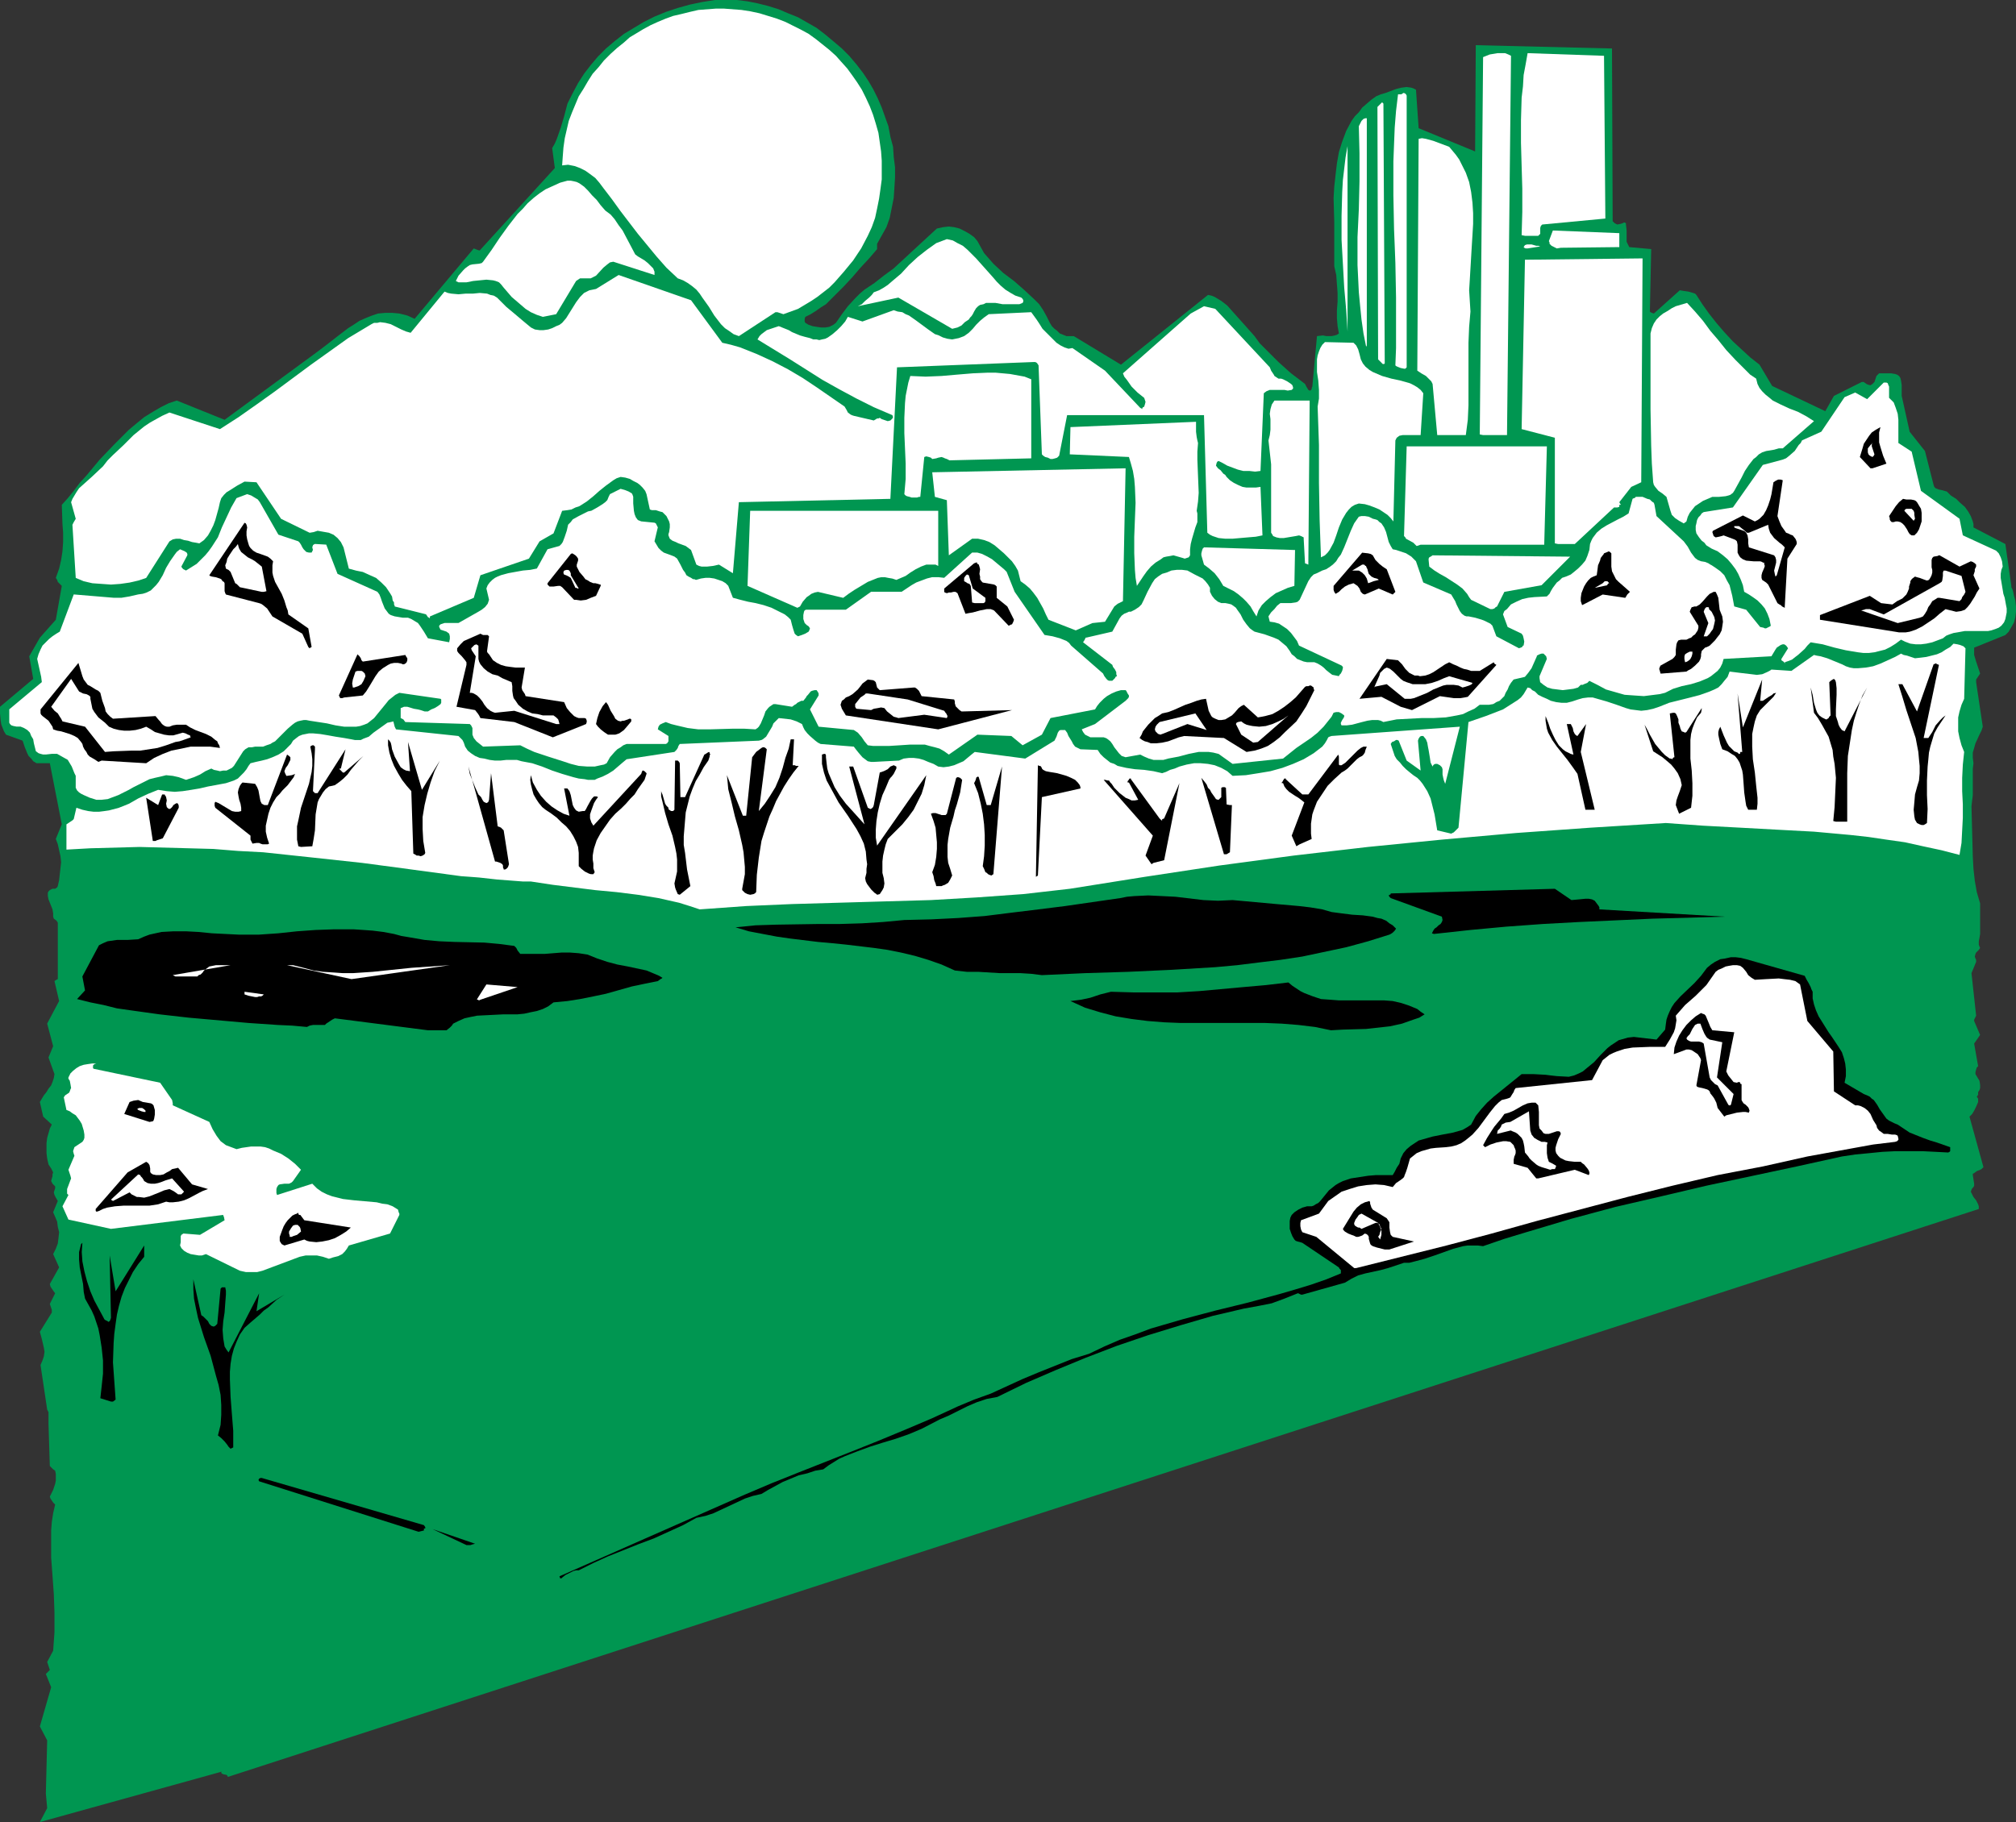 <?xml version="1.0" encoding="UTF-8" standalone="no"?>
<svg
   version="1.0"
   width="129.724mm"
   height="117.275mm"
   id="svg109"
   sodipodi:docname="City Skyline 22.wmf"
   xmlns:inkscape="http://www.inkscape.org/namespaces/inkscape"
   xmlns:sodipodi="http://sodipodi.sourceforge.net/DTD/sodipodi-0.dtd"
   xmlns="http://www.w3.org/2000/svg"
   xmlns:svg="http://www.w3.org/2000/svg">
  <rect width="100%" height="100%" fill="#333333" stroke="none"/>
  <sodipodi:namedview
     id="namedview109"
     pagecolor="#ffffff"
     bordercolor="#000000"
     borderopacity="0.25"
     inkscape:showpageshadow="2"
     inkscape:pageopacity="0.0"
     inkscape:pagecheckerboard="0"
     inkscape:deskcolor="#d1d1d1"
     inkscape:document-units="mm" />
  <defs
     id="defs1">
    <pattern
       id="WMFhbasepattern"
       patternUnits="userSpaceOnUse"
       width="6"
       height="6"
       x="0"
       y="0" />
  </defs>
  <path
     style="fill:#009651;fill-opacity:1;fill-rule:evenodd;stroke:none"
     d="m 55.429,432.256 -0.162,-0.323 -0.162,-0.162 -0.808,-0.162 -0.323,-0.162 -0.162,-0.162 v -0.162 l 0.162,-0.162 -44.278,12.281 1.778,-3.393 -0.323,-3.555 0.323,-12.927 -1.778,-3.393 2.747,-9.534 -1.293,-3.232 0.485,-0.485 0.485,-0.485 -0.162,-0.485 -0.162,-0.485 -0.162,-0.485 -0.162,-0.485 1.454,-2.747 0.162,-2.262 0.162,-2.262 v -4.686 l -0.162,-4.525 -0.323,-4.525 -0.323,-4.363 v -4.363 -2.262 l 0.162,-2.101 0.323,-2.101 0.485,-2.101 -0.485,-0.485 -0.323,-0.485 -0.323,-0.485 -0.162,-0.485 0.808,-1.616 0.485,-1.454 0.162,-0.808 v -0.808 -0.808 l -0.162,-0.808 -0.485,-0.323 -0.323,-0.323 -0.485,-0.485 -0.323,-10.342 v -0.97 -0.485 -0.323 -0.97 l -0.162,-0.323 -0.162,-0.323 -1.616,-10.827 0.485,-1.131 0.323,-0.97 0.162,-1.131 -0.162,-0.97 -0.485,-2.101 -0.485,-1.778 2.909,-4.686 v -0.646 l -0.162,-0.485 -0.323,-0.97 1.293,-2.585 -0.485,-0.646 -0.323,-0.485 -0.323,-0.485 -0.162,-0.646 2.262,-4.04 -1.454,-3.232 0.646,-1.293 0.485,-1.293 0.162,-1.293 0.162,-1.454 -0.323,-1.293 -0.162,-1.293 -0.485,-1.131 -0.485,-1.131 1.131,-2.747 -0.485,-0.808 -0.323,-0.646 -0.162,-0.646 0.323,-0.97 v -0.485 l -0.646,-0.646 -0.323,-0.646 0.162,-0.646 0.162,-0.485 v -0.485 l 0.162,-0.485 -0.485,-0.97 -0.323,-0.485 -0.323,-0.485 -0.323,-1.454 -0.162,-1.293 v -1.131 -1.293 l 0.162,-1.293 0.323,-1.131 0.323,-1.131 0.485,-0.97 -2.101,-1.939 -0.808,-3.555 0.97,-1.616 0.646,-0.808 0.485,-0.808 0.646,-0.808 0.323,-0.808 0.323,-0.97 0.162,-0.97 -1.454,-4.04 1.131,-2.747 -1.454,-5.494 2.909,-5.494 -1.131,-4.848 0.485,-0.323 0.323,-0.162 v -13.735 l -0.323,-0.485 -0.646,-0.485 -0.162,-0.485 v -0.808 l -0.162,-0.97 -0.646,-1.616 -0.323,-0.808 -0.162,-0.808 v -0.808 l 0.162,-0.323 0.323,-0.323 0.646,-0.323 h 0.646 l 0.485,-0.323 0.162,-0.323 0.323,-1.454 0.162,-1.454 0.162,-1.454 0.162,-1.454 -0.162,-1.454 -0.323,-1.454 -0.323,-1.454 -0.485,-1.293 1.454,-3.555 -2.909,-14.866 H 8.888 L 8.08,185.183 7.595,184.537 6.949,183.891 6.626,183.244 5.979,181.628 5.494,180.174 1.454,178.72 0.97,177.912 0.646,177.104 0.323,176.296 0.162,175.326 0,173.549 v -1.616 l 8.08,-6.787 -0.97,-5.494 2.586,-4.525 3.878,-4.363 1.454,-8.241 -0.646,-0.646 -0.323,-0.323 -0.162,-0.485 -0.323,-0.485 0.808,-2.262 0.485,-2.101 0.323,-2.101 0.162,-2.262 v -2.262 l -0.162,-2.101 -0.162,-4.686 1.454,-1.616 1.454,-1.778 1.454,-1.939 1.616,-1.778 3.232,-3.878 3.555,-3.717 1.778,-1.778 1.778,-1.778 1.939,-1.616 1.778,-1.454 2.101,-1.293 1.939,-1.131 1.939,-0.97 1.939,-0.646 11.635,4.686 21.816,-15.998 2.586,-1.939 2.909,-2.262 2.747,-2.101 1.293,-0.808 1.454,-0.97 1.454,-0.646 1.616,-0.646 1.454,-0.485 1.778,-0.162 h 1.616 l 1.778,0.162 1.939,0.485 1.778,0.808 14.382,-17.129 0.808,0.323 0.485,0.162 h 0.162 l 18.261,-20.037 -0.646,-4.848 0.646,-1.131 0.485,-1.131 0.97,-2.747 0.808,-2.747 0.808,-3.07 1.293,-2.585 1.293,-2.424 1.454,-2.262 1.616,-2.101 1.778,-2.101 1.939,-1.939 2.101,-1.778 2.262,-1.778 2.424,-1.454 2.424,-1.454 2.586,-1.293 2.747,-1.131 2.909,-0.97 2.909,-0.808 3.07,-0.646 L 173.881,0 h 2.586 2.747 l 2.586,0.323 2.424,0.485 2.586,0.646 2.586,0.808 2.262,0.97 2.424,0.97 2.262,1.293 2.262,1.293 2.101,1.616 1.939,1.616 2.101,1.778 1.778,1.778 1.778,2.101 1.616,2.101 1.293,1.939 1.131,1.939 1.131,2.262 0.97,2.262 0.808,2.262 0.808,2.262 0.485,2.585 0.646,2.424 0.162,2.424 0.323,2.585 v 2.424 l -0.162,2.585 -0.162,2.424 -0.485,2.424 -0.485,2.424 -0.808,2.262 v 0 l -2.262,4.04 v 1.293 l -1.939,2.262 -2.101,2.262 -1.939,2.262 -2.101,2.262 -2.262,2.262 -2.101,2.101 -1.293,0.808 -1.131,0.808 -1.293,0.808 -1.293,0.646 -0.162,0.485 v 0.323 0.323 l 0.162,0.323 0.808,0.485 0.97,0.323 0.97,0.162 1.131,0.162 h 0.97 l 0.97,-0.162 0.97,-0.485 0.646,-0.485 1.454,-2.101 1.454,-1.939 1.778,-1.939 1.131,-1.131 1.131,-0.97 2.424,-1.616 2.262,-1.778 2.424,-1.778 2.101,-1.939 2.262,-2.101 2.101,-1.939 2.101,-1.939 1.939,-1.778 1.454,-0.323 1.454,-0.162 1.293,0.162 1.293,0.323 1.293,0.646 1.131,0.646 1.131,0.808 0.808,0.97 0.808,1.454 0.808,1.454 1.131,1.293 1.131,1.293 2.424,2.262 2.586,1.939 2.586,2.262 2.424,2.262 1.131,1.131 0.97,1.454 0.808,1.454 0.808,1.616 0.485,0.808 0.646,0.646 0.646,0.485 0.646,0.646 0.808,0.323 0.808,0.323 h 0.808 0.97 l 11.474,6.948 21.17,-16.967 0.808,0.162 0.808,0.323 1.616,0.97 1.454,1.131 1.293,1.454 2.747,3.07 1.293,1.454 1.293,1.454 1.293,1.778 1.454,1.454 3.07,3.07 3.07,2.747 3.394,2.585 0.162,0.323 0.162,0.323 0.485,0.808 0.323,0.162 h 0.162 l 0.323,-0.323 v -0.323 l 0.162,-0.323 1.131,-12.281 1.454,-0.162 0.808,0.162 h 1.293 l 0.808,-0.162 0.485,-0.162 0.485,-0.323 -0.323,-1.778 -0.162,-1.939 v -1.939 l 0.162,-2.101 v -2.101 l -0.162,-2.101 -0.162,-2.262 -0.485,-2.101 V 62.213 59.466 53.971 l -0.162,-5.817 0.162,-2.747 0.323,-2.909 0.323,-2.747 0.485,-2.747 0.808,-2.585 0.97,-2.585 1.293,-2.424 0.808,-1.131 0.97,-0.97 0.808,-1.131 1.131,-0.97 1.131,-0.97 1.131,-0.808 1.131,-0.485 1.131,-0.323 1.293,-0.485 1.293,-0.485 1.293,-0.323 1.293,-0.162 1.131,0.162 0.485,0.162 0.646,0.323 0.646,9.372 13.736,5.656 0.162,-25.855 33.128,0.808 0.162,42.014 0.485,0.485 0.323,0.162 0.323,0.162 0.808,-0.162 0.485,-0.162 0.323,-0.162 h 0.162 l 0.323,0.162 v 0.323 l 0.162,1.454 v 1.454 1.293 l 0.323,0.646 0.323,0.646 5.333,0.485 -0.323,15.19 0.162,0.162 0.323,0.162 0.485,0.162 6.302,-5.656 0.97,0.162 1.131,0.162 1.131,0.323 0.485,0.162 0.323,0.323 1.454,2.262 1.616,2.262 1.778,2.262 1.939,2.262 2.101,2.262 2.101,1.939 2.101,1.939 2.262,1.778 3.07,5.171 12.928,6.14 2.101,-3.717 6.787,-3.393 h 0.485 l 0.162,0.162 0.485,0.323 0.323,0.162 0.646,0.162 0.485,-0.323 0.485,-0.485 0.162,-0.485 0.162,-0.485 0.162,-0.485 0.323,-0.323 0.323,-0.323 h 0.646 1.131 1.131 l 0.97,0.162 0.485,0.162 0.485,0.323 0.323,0.485 0.162,0.646 0.162,1.131 v 1.293 1.293 l 1.939,8.726 3.717,4.686 2.101,8.241 0.162,0.485 0.323,0.323 0.808,0.323 0.808,0.162 1.131,0.323 0.97,0.97 1.293,0.808 0.97,0.97 1.131,0.97 0.808,1.131 0.646,1.131 0.485,1.293 0.162,0.646 v 0.808 l 7.757,4.04 1.454,10.18 v 0.323 l 0.323,0.646 0.162,0.646 0.162,0.808 0.323,1.131 0.162,1.454 v 1.293 l -0.162,1.293 -0.323,1.293 -0.646,1.131 -0.646,1.131 -0.808,0.808 -7.595,3.07 v 1.778 l 0.485,1.616 0.97,2.909 -0.323,0.485 -0.646,0.97 v 0.162 0.485 l 1.616,10.827 -0.323,0.97 -0.485,0.97 -0.97,2.101 -0.323,1.131 -0.323,1.131 v 1.293 l 0.162,1.293 -0.162,1.293 v 1.454 5.009 l -0.162,1.293 -0.162,1.454 0.162,6.14 0.162,6.14 0.162,2.909 0.323,2.909 0.485,2.747 0.808,2.747 v -0.162 7.595 l -0.162,0.97 -0.162,0.808 v 0.808 l 0.162,0.485 0.162,0.323 -0.323,0.485 -0.323,0.323 -0.323,0.323 -0.162,0.323 -0.162,0.646 0.162,0.485 0.162,0.323 v 0.485 l -1.131,2.747 1.131,10.342 -0.162,0.323 -0.162,0.323 -0.162,0.323 v 0.323 l 1.454,3.393 -1.454,2.101 0.97,5.494 -0.323,0.323 -0.162,0.485 -0.162,0.646 v 0.485 l 0.485,0.808 0.485,0.808 0.162,0.97 v 0.323 0.485 l -0.162,0.485 -0.323,0.485 v 0.646 l -0.323,0.485 0.323,0.485 v 0.323 0.323 0.162 l -0.485,1.131 -0.485,0.97 -0.485,0.808 -0.646,0.646 3.394,12.281 -0.485,0.485 -0.323,0.162 -0.808,0.323 -0.646,0.485 -0.323,0.162 v 0.323 l 0.323,2.101 v 0.485 l -0.162,0.323 -0.323,0.323 -0.162,0.323 -0.162,0.485 0.323,0.646 0.323,0.646 0.646,0.808 0.485,0.97 0.162,0.485 v 0.646 z"
     id="path1" />
  <path
     style="fill:#000000;fill-opacity:1;fill-rule:evenodd;stroke:none"
     d="m 136.713,383.779 0.808,-0.646 0.97,-0.485 0.97,-0.485 0.646,-0.162 h 0.646 l 3.555,-1.778 3.555,-1.616 7.272,-2.909 3.878,-1.454 3.555,-1.616 3.555,-1.616 3.232,-1.778 2.262,-0.485 1.939,-0.646 7.595,-3.555 1.939,-0.646 2.101,-0.485 1.616,-0.97 1.778,-0.97 1.778,-0.97 1.939,-0.808 1.939,-0.808 2.101,-0.485 1.939,-0.646 1.939,-0.323 1.293,-0.97 1.293,-0.808 1.293,-0.808 1.454,-0.646 2.909,-1.131 3.07,-1.131 3.07,-0.97 3.232,-0.97 3.232,-1.131 3.07,-1.293 4.363,-2.262 2.262,-0.97 2.262,-1.131 2.262,-1.131 2.262,-0.97 2.424,-0.808 2.586,-0.485 6.949,-3.393 7.11,-3.07 7.434,-3.07 7.595,-2.909 7.595,-2.585 7.918,-2.424 7.757,-2.262 7.595,-1.778 1.778,-0.323 1.778,-0.323 1.616,-0.323 1.616,-0.323 3.07,-1.131 3.232,-1.293 h 0.162 l 0.323,0.162 0.323,0.162 h 0.323 l 10.342,-2.909 1.616,-0.97 1.616,-0.808 1.778,-0.485 3.717,-0.808 1.778,-0.485 1.939,-0.646 1.939,-0.646 h 1.293 l 1.293,-0.323 2.424,-0.646 2.424,-0.808 2.262,-0.808 2.262,-0.808 2.424,-0.646 1.131,-0.162 h 1.293 1.131 l 1.293,0.162 5.171,-1.778 5.333,-1.616 10.827,-3.232 10.827,-2.909 11.15,-2.585 10.989,-2.585 21.978,-4.686 10.989,-2.424 3.232,-0.485 3.394,-0.323 3.232,-0.323 3.232,-0.162 h 3.232 3.232 l 3.232,0.162 3.07,0.162 0.323,-0.162 0.162,-0.162 v -0.97 l -3.232,-1.131 -1.616,-0.485 -1.778,-0.646 -1.616,-0.646 -1.616,-0.646 -1.454,-0.97 -1.454,-0.97 -0.808,-0.323 -0.646,-0.323 -0.646,-0.323 -0.646,-0.485 -0.808,-1.131 -0.808,-1.131 -0.646,-1.131 -0.808,-1.131 -0.485,-0.323 -0.485,-0.485 -0.646,-0.323 -0.808,-0.323 -4.686,-2.747 0.323,-1.616 v -1.616 l -0.162,-1.454 -0.323,-1.293 -0.485,-1.454 -0.808,-1.293 -1.616,-2.424 -0.808,-1.131 -0.808,-1.293 -1.616,-2.585 -0.646,-1.454 -0.485,-1.454 -0.323,-1.454 v -1.616 l -0.323,-0.646 -0.162,-0.485 -0.485,-0.97 -0.485,-0.808 -0.485,-0.97 -14.221,-4.04 -1.293,-0.323 -1.293,-0.162 h -1.131 l -1.454,0.323 -1.131,0.162 -1.293,0.646 -0.97,0.646 -0.97,0.808 -1.454,1.939 -1.616,1.778 -3.394,3.232 -1.454,1.616 -0.646,0.97 -0.485,0.97 -0.485,1.131 -0.323,0.97 -0.162,1.131 -0.162,1.293 -2.101,2.424 -5.494,-0.646 -1.454,0.162 -1.131,0.323 -1.131,0.323 -0.97,0.646 -0.97,0.646 -0.808,0.646 -1.616,1.616 -1.616,1.778 -1.778,1.454 -0.97,0.808 -0.97,0.485 -1.131,0.485 -1.293,0.323 -2.909,-0.162 -1.454,-0.162 -1.293,-0.162 -2.909,-0.162 h -2.909 l -3.394,2.747 -3.394,2.747 -1.616,1.454 -1.454,1.616 -1.293,1.616 -1.131,2.101 -0.97,0.646 -1.131,0.646 -1.131,0.323 -1.131,0.323 -2.586,0.485 -2.424,0.485 -2.262,0.646 -1.131,0.323 -0.97,0.646 -0.97,0.646 -0.97,0.808 -0.808,0.97 -0.646,1.293 -0.323,1.293 -0.646,0.97 -0.485,0.97 -0.485,0.808 h -4.04 l -1.939,0.162 -2.101,0.323 -2.101,0.323 -1.939,0.646 -0.97,0.485 -0.808,0.485 -0.808,0.646 -0.808,0.646 -2.101,2.585 -0.485,0.485 -0.646,0.323 -0.485,0.323 -0.485,0.162 h -1.131 l -1.131,0.323 -0.97,0.485 -0.97,0.646 -0.646,0.646 -0.323,0.646 -0.162,0.808 v 0.97 0.97 l 0.323,0.97 0.323,0.808 0.485,0.808 0.323,0.323 0.485,0.162 0.646,0.162 0.485,0.162 8.888,5.979 0.162,0.323 0.323,0.323 v 0.323 0.485 l -3.555,1.454 -3.717,1.293 -3.717,1.131 -3.878,1.131 -7.757,2.101 -7.918,1.939 -7.918,2.101 -3.878,1.131 -3.878,1.131 -3.878,1.454 -3.717,1.293 -3.717,1.616 -3.717,1.778 -4.202,1.293 -4.04,1.616 -4.04,1.616 -3.878,1.616 -7.757,3.555 -4.04,1.454 -3.878,1.616 -6.302,2.909 -6.464,2.747 -6.626,2.747 -6.464,2.585 -13.09,5.171 -6.464,2.585 -6.464,2.747 -45.086,19.876 0.162,0.485 h 0.162 0.162 z"
     id="path2" />
  <path
     style="fill:#000000;fill-opacity:1;fill-rule:evenodd;stroke:none"
     d="m 113.443,375.861 h 0.97 l 0.485,-0.162 0.646,-0.162 -10.342,-3.555 z"
     id="path3" />
  <path
     style="fill:#000000;fill-opacity:1;fill-rule:evenodd;stroke:none"
     d="m 101.808,372.629 0.646,-0.162 0.646,-0.162 v -0.323 -0.162 h 0.323 v 0 -0.162 -0.162 l -0.323,-0.485 -39.43,-11.473 h -0.323 l -0.323,0.162 -0.162,0.323 0.162,0.323 z"
     id="path4" />
  <path
     style="fill:#000000;fill-opacity:1;fill-rule:evenodd;stroke:none"
     d="m 56.722,352.107 v -1.939 -2.101 l -0.323,-4.04 -0.323,-4.201 -0.162,-4.201 v -1.939 l 0.162,-1.939 0.323,-1.939 0.485,-1.778 0.646,-1.616 0.808,-1.778 1.131,-1.616 1.454,-1.293 2.262,-1.939 0.97,-0.97 1.131,-0.808 1.939,-1.778 1.939,-1.293 -6.787,4.04 0.646,-4.363 -7.434,14.382 -0.485,-0.646 -0.485,-0.808 -0.162,-0.97 -0.162,-0.97 -0.162,-2.101 0.162,-2.101 0.323,-2.101 0.162,-2.262 0.162,-2.101 v -0.97 l -0.162,-0.808 h -0.485 -0.323 l -0.323,0.323 -0.808,8.564 -0.323,0.323 -0.162,0.162 -0.323,0.162 h -0.162 l -0.485,-0.162 -0.485,-0.485 -0.323,-0.646 -0.646,-0.646 -0.485,-0.485 -0.485,-0.323 -1.939,-8.726 v 2.424 l 0.162,2.262 0.485,2.424 0.485,2.262 1.454,4.686 1.616,4.525 1.293,4.848 0.646,2.262 0.485,2.424 0.162,2.424 v 2.424 l -0.162,2.424 -0.646,2.585 0.808,0.646 0.808,0.808 0.646,0.808 0.323,0.485 0.485,0.485 z"
     id="path5" />
  <path
     style="fill:#000000;fill-opacity:1;fill-rule:evenodd;stroke:none"
     d="m 27.472,340.957 0.646,-0.485 -0.323,-4.525 -0.323,-4.525 0.162,-4.686 0.162,-2.262 0.323,-2.424 0.323,-2.262 0.485,-2.101 0.646,-2.262 0.808,-2.101 0.97,-1.939 0.97,-1.939 1.293,-1.939 1.454,-1.778 v -2.747 l -6.949,11.15 -1.454,-8.726 0.323,15.19 -0.162,0.485 -0.162,0.323 -0.323,0.162 -0.162,-0.162 -0.646,-0.323 -0.162,-0.162 -0.162,-0.323 -1.131,-2.101 -1.131,-2.101 -0.97,-2.262 -0.808,-2.424 -0.646,-2.424 -0.485,-2.424 -0.162,-2.262 0.162,-2.262 -0.323,0.323 -0.162,0.646 -0.162,0.646 -0.162,0.646 v 1.778 l 0.162,1.939 0.808,4.04 0.162,1.939 0.162,0.808 0.162,0.808 0.808,1.454 0.808,1.454 0.646,1.454 0.485,1.454 0.485,1.454 0.323,1.616 0.485,3.07 0.323,3.07 v 3.232 l -0.323,3.07 -0.323,2.909 2.586,0.808 z"
     id="path6" />
  <path
     style="fill:#ffffff;fill-opacity:1;fill-rule:evenodd;stroke:none"
     d="m 58.338,309.124 1.454,0.323 h 1.293 1.454 l 1.293,-0.323 1.293,-0.485 1.293,-0.485 5.171,-1.939 1.293,-0.485 1.454,-0.323 h 1.293 1.454 l 1.454,0.323 1.454,0.485 0.97,-0.323 0.646,-0.162 0.646,-0.162 0.646,-0.323 0.323,-0.162 0.162,-0.162 0.485,-0.485 0.485,-0.646 0.485,-0.808 10.019,-2.909 2.262,-4.525 v -0.323 l -0.162,-0.323 -0.162,-0.646 -1.293,-0.808 -1.293,-0.485 -1.293,-0.162 -1.293,-0.323 -5.494,-0.485 -2.747,-0.323 -1.293,-0.323 -1.293,-0.323 -1.293,-0.485 -1.293,-0.646 -1.131,-0.808 -1.131,-1.131 -8.565,2.747 -0.162,-0.485 v -0.485 -0.485 l 0.162,-0.485 0.323,-0.485 0.323,-0.162 1.131,-0.162 h 1.131 l 0.646,-0.323 0.323,-0.323 1.939,-2.747 -1.454,-1.454 -1.616,-1.293 -1.778,-1.131 -1.939,-0.808 -0.97,-0.485 -0.97,-0.323 -1.131,-0.162 H 62.216 61.085 l -1.131,0.162 -1.131,0.162 -1.293,0.323 -2.586,-0.97 -0.646,-0.485 -0.646,-0.485 -0.97,-1.293 -0.97,-1.616 -0.808,-1.778 -8.888,-4.04 v -0.162 -0.323 l -0.162,-0.808 -2.909,-4.201 -16.16,-3.393 -0.162,-0.162 v -0.162 -0.485 l 0.323,-0.323 0.485,-0.162 h -0.97 l -1.131,0.162 -0.97,0.162 -0.97,0.323 -0.808,0.485 -0.808,0.646 -0.646,0.646 -0.485,0.97 v 0.323 l 0.323,0.485 0.162,0.808 0.162,0.97 -0.162,0.323 -0.162,0.485 -0.162,0.323 -0.485,0.323 -0.485,0.323 -0.323,0.485 0.646,3.07 0.808,0.323 0.646,0.485 0.808,0.485 0.485,0.646 0.485,0.646 0.485,0.808 0.485,1.616 0.162,0.97 v 0.808 l -0.162,0.485 -0.323,0.485 -0.485,0.323 -0.485,0.323 -0.485,0.323 -0.485,0.323 -0.162,0.485 -0.162,0.485 0.162,0.646 0.162,0.485 -1.454,3.393 0.162,0.485 0.162,0.485 0.162,0.485 0.162,0.646 -0.97,2.585 v 0.323 0.808 l 0.323,0.323 -1.454,2.747 1.454,3.232 10.342,2.262 27.31,-3.393 v 0.162 l 0.162,0.323 0.162,0.808 -5.979,3.555 -4.04,-0.323 -0.485,0.323 -0.162,0.323 v 0.646 0.808 l -0.162,0.808 0.323,0.646 0.646,0.646 0.808,0.485 0.808,0.323 0.97,0.162 0.97,0.162 h 0.808 l 0.97,-0.323 z"
     id="path7" />
  <path
     style="fill:#ffffff;fill-opacity:1;fill-rule:evenodd;stroke:none"
     d="m 329.825,308.477 10.989,-2.747 10.989,-2.747 10.989,-2.909 10.989,-3.07 21.978,-5.817 10.989,-2.747 10.989,-2.585 10.989,-2.101 10.827,-2.424 5.333,-0.97 5.333,-0.97 5.333,-0.97 5.333,-0.646 0.485,-0.162 0.323,-0.323 v -0.323 l -0.162,-0.646 -0.162,-0.162 -0.485,-0.162 h -0.808 l -0.97,-0.162 h -0.97 l -0.646,-0.485 -0.485,-0.323 -0.485,-0.646 -0.162,-0.646 -0.808,-1.293 -0.646,-1.454 -0.646,-0.808 -0.808,-0.646 -0.97,-0.485 -0.646,-0.162 h -0.646 l -5.171,-3.393 -0.162,-9.695 -6.302,-7.433 -1.778,-8.888 -1.131,-0.808 -1.293,-0.323 -1.454,-0.162 -1.293,-0.162 -3.07,0.162 -2.747,0.162 -0.808,-0.485 -0.808,-0.646 -0.485,-0.808 -0.808,-0.97 -0.646,-0.485 -0.808,-0.162 h -0.97 l -0.97,0.162 -0.808,0.162 -0.97,0.485 -0.808,0.323 -0.646,0.485 -1.131,1.616 -1.131,1.616 -1.293,1.293 -1.293,1.293 -2.586,2.262 -1.131,1.293 -1.131,1.293 0.162,1.131 -0.162,0.97 -0.162,0.97 -0.323,0.97 -0.97,1.778 -1.131,1.778 h -1.939 -1.939 l -4.04,0.162 -1.939,0.323 -1.939,0.646 -0.808,0.323 -0.97,0.485 -0.808,0.646 -0.808,0.646 -2.586,4.848 -18.584,1.939 -0.323,0.485 -0.162,0.485 -0.323,0.485 -0.485,0.808 -0.323,0.162 -0.485,0.162 -0.646,0.162 -0.646,0.162 -0.808,0.646 -0.808,0.808 -1.293,1.616 -2.747,3.717 -1.454,1.616 -0.97,0.808 -0.808,0.646 -0.97,0.646 -1.131,0.485 -1.293,0.323 -1.293,0.162 -2.424,0.162 -1.293,0.162 -1.131,0.323 -1.131,0.323 -1.131,0.485 -0.808,0.646 -0.808,0.646 -0.646,2.262 -0.323,0.97 -0.323,0.808 -0.162,0.485 -0.323,0.323 -0.646,0.485 -0.97,0.646 -0.808,0.97 -2.101,-0.485 -2.101,-0.162 -2.101,0.162 -2.101,0.323 -2.101,0.646 -1.939,0.646 -1.616,1.131 -1.616,1.131 -2.262,3.07 -4.363,1.616 -0.162,0.646 v 0.808 l 0.162,0.808 0.323,0.646 3.394,1.131 9.211,7.595 z"
     id="path8" />
  <path
     style="fill:#000000;fill-opacity:1;fill-rule:evenodd;stroke:none"
     d="m 337.905,303.953 5.979,-1.939 -5.171,-1.131 -0.485,-0.485 -0.162,-0.646 -0.162,-1.131 v -1.293 l -0.323,-0.485 -0.323,-0.485 -3.394,-2.101 -0.323,-0.485 -0.162,-0.485 -0.162,-0.485 v -0.323 l -0.162,-0.323 -1.131,0.323 -0.97,0.485 -0.97,0.808 -0.808,0.97 -1.293,2.101 -1.293,2.101 0.162,0.323 0.323,0.323 0.808,0.485 0.808,0.323 0.485,0.162 0.646,0.323 h 0.485 l 0.485,-0.162 0.485,-0.162 0.646,-0.485 0.485,0.162 0.323,0.323 0.162,0.323 v 0.485 l 0.323,1.131 0.162,0.323 0.485,0.323 0.97,0.323 1.939,0.485 z"
     id="path9" />
  <path
     style="fill:#000000;fill-opacity:1;fill-rule:evenodd;stroke:none"
     d="m 69.165,302.983 4.848,-1.454 0.646,0.323 0.646,0.162 1.616,0.162 1.454,-0.162 1.616,-0.323 1.454,-0.485 1.454,-0.808 1.293,-0.808 1.131,-0.97 -11.312,-1.778 -0.485,-0.646 -0.485,-0.646 h -0.323 v 0 l -0.162,-0.323 v -0.162 h -0.162 l -0.162,0.162 -0.485,0.162 -0.646,0.323 -0.646,0.646 -0.485,0.485 -0.485,0.646 -0.485,0.808 -0.323,0.808 -0.646,1.778 v 0.97 l 0.162,0.323 0.323,0.485 z"
     id="path10" />
  <path
     style="fill:#ffffff;fill-opacity:1;fill-rule:evenodd;stroke:none"
     d="m 335.643,301.529 0.323,-1.131 v -0.97 l -0.323,-0.97 -0.485,-0.97 -4.04,-2.262 -0.323,0.162 -0.323,0.162 -0.323,0.485 -0.485,0.646 -0.323,0.808 v 0.323 l 0.162,0.323 0.485,0.323 0.323,0.162 h 0.323 l 0.485,0.323 3.394,-1.454 h 0.485 l 0.485,0.323 0.162,0.485 0.323,0.646 -0.323,0.808 -0.162,0.646 -0.323,0.485 v 0 l 0.162,0.162 z"
     id="path11" />
  <path
     style="fill:#ffffff;fill-opacity:1;fill-rule:evenodd;stroke:none"
     d="m 71.266,300.721 0.485,-0.162 0.485,-0.162 0.97,-0.808 -0.162,-0.808 -0.162,-0.323 -0.323,-0.323 -0.162,-0.162 h -0.323 -0.323 l -0.485,0.162 -0.485,0.646 -0.485,0.808 v 0.485 l 0.162,0.485 v 0.323 h 0.323 0.162 z"
     id="path12" />
  <path
     style="fill:#000000;fill-opacity:1;fill-rule:evenodd;stroke:none"
     d="m 24.078,294.581 0.97,-0.485 0.97,-0.323 1.939,-0.323 2.101,-0.162 h 2.101 4.202 l 2.101,-0.323 1.939,-0.646 0.808,0.162 h 0.808 l 1.454,-0.162 1.293,-0.323 1.131,-0.485 2.424,-1.293 0.97,-0.485 1.293,-0.485 -3.878,-1.131 -3.394,-4.04 -0.646,0.162 -0.808,0.162 -0.646,0.485 -0.646,0.323 -0.808,0.485 -0.808,0.162 h -0.97 l -0.808,-0.162 -0.485,-0.323 -0.162,-0.323 v -0.808 l -0.162,-0.808 -0.323,-0.485 -0.485,-0.323 -4.525,2.585 -7.757,8.888 v 0.485 l 0.162,0.162 h 0.162 z"
     id="path13" />
  <path
     style="fill:#ffffff;fill-opacity:1;fill-rule:evenodd;stroke:none"
     d="m 27.472,292.157 4.04,-2.101 0.485,0.485 0.646,0.323 0.646,0.323 h 0.485 l 1.293,0.162 1.293,-0.323 2.424,-0.97 1.131,-0.485 1.293,-0.323 0.97,0.485 0.485,0.323 0.646,0.485 h 0.323 0.485 l 0.323,-0.323 0.323,-0.323 -2.909,-3.232 -1.616,0.485 -0.808,0.323 -0.97,0.323 -0.808,0.162 h -0.97 l -0.808,-0.162 -0.808,-0.485 -0.162,-0.323 -0.323,-0.485 -0.323,-0.323 -0.162,-0.323 -0.485,-0.162 -6.626,6.14 z"
     id="path14" />
  <path
     style="fill:#000000;fill-opacity:1;fill-rule:evenodd;stroke:none"
     d="m 374.104,286.663 8.888,-2.101 3.394,1.293 0.162,-0.323 v -0.323 l -0.162,-0.485 -0.323,-0.485 -0.808,-0.97 -0.485,-0.323 -0.323,-0.323 h -1.454 l -1.454,-0.162 -0.808,-0.162 -0.646,-0.323 -0.646,-0.323 -0.485,-0.485 -0.485,-0.646 -0.162,-0.646 v -0.646 l 0.162,-0.646 0.485,-1.454 0.646,-1.293 -0.162,-0.485 -0.323,-0.162 h -0.485 l -0.485,0.162 -0.485,0.162 -0.485,0.162 -0.485,0.162 h -0.485 -0.323 l -0.485,-0.162 -0.485,-0.646 -0.485,-0.485 -0.162,-0.808 v -1.616 -1.616 l -0.162,-1.616 -0.323,-0.323 -0.323,-0.323 h -0.485 -0.485 l -0.97,0.162 -1.131,0.485 -1.131,0.646 -1.131,0.646 -1.131,0.485 -1.131,0.323 -0.808,1.131 -0.808,0.97 -0.808,0.97 -0.646,0.97 -1.131,1.778 -0.97,1.778 0.162,0.162 0.323,0.323 1.293,-0.646 1.454,-0.485 0.808,-0.162 0.808,-0.162 h 0.808 l 0.97,0.162 0.485,0.485 0.323,0.323 0.162,0.485 0.162,0.323 0.162,0.485 v 0.323 0.323 l -0.162,0.485 -0.162,0.323 -0.162,0.808 v 0.485 0.485 l 3.394,0.97 2.101,2.585 z"
     id="path15" />
  <path
     style="fill:#ffffff;fill-opacity:1;fill-rule:evenodd;stroke:none"
     d="m 377.497,284.4 h 0.162 0.485 l 0.162,-0.323 0.162,-0.485 -0.808,-0.485 -0.97,-0.485 -0.162,-0.485 -0.162,-0.485 -0.162,-1.131 v -1.293 -0.646 l 0.162,-0.646 -0.646,-0.162 h -0.808 l -0.97,-0.485 -0.808,-0.485 -0.646,-0.808 -0.323,-0.97 -0.323,-4.686 -4.525,2.585 -1.131,0.162 -0.97,0.485 -0.162,0.485 -0.323,0.485 -0.485,0.485 -0.162,0.808 3.232,-0.808 h 0.162 l 0.323,0.162 0.808,0.323 0.485,0.323 0.485,0.485 0.485,0.485 0.323,0.646 0.162,0.646 0.162,0.808 0.162,1.454 0.808,0.97 0.323,0.485 0.485,0.485 1.131,0.97 0.485,0.323 0.808,0.323 2.101,0.646 z"
     id="path16" />
  <path
     style="fill:#000000;fill-opacity:1;fill-rule:evenodd;stroke:none"
     d="m 36.36,272.927 0.808,-0.162 0.162,-0.162 0.162,-0.485 0.162,-0.97 v -1.131 l -0.323,-1.131 -0.323,-0.323 -0.323,-0.162 -0.97,-0.162 -0.97,-0.162 -1.131,-0.485 -1.131,0.162 -0.485,0.162 -0.485,0.162 -1.293,2.909 z"
     id="path17" />
  <path
     style="fill:#000000;fill-opacity:1;fill-rule:evenodd;stroke:none"
     d="m 419.836,271.311 1.293,-0.323 1.293,-0.323 1.454,-0.162 h 0.646 l 0.808,0.162 0.162,-0.485 -0.162,-0.485 -0.162,-0.323 -0.323,-0.323 -0.323,-0.323 -0.485,-0.323 -0.323,-0.485 -0.162,-0.323 v -3.878 h -0.162 l -0.162,-0.162 v -0.162 l -0.162,-0.162 h -0.323 l -0.323,0.162 -0.808,-0.162 -0.646,-0.808 -0.646,-0.808 -0.485,-0.97 1.939,-9.534 -5.333,-0.485 -0.485,-0.808 -0.323,-0.808 -0.808,-1.939 -0.162,-0.162 -0.162,-0.162 -0.485,-0.162 -0.323,-0.162 -1.293,0.808 -1.131,0.97 -1.131,1.131 -0.97,1.293 -0.808,1.293 -0.646,1.454 -0.485,1.454 -0.162,1.616 3.07,-1.131 h 0.646 l 0.646,0.162 0.485,0.323 0.485,0.323 0.485,0.323 0.323,0.485 0.323,0.485 0.162,0.485 -1.131,6.14 0.162,0.323 0.485,0.162 0.808,0.162 1.131,0.323 0.323,0.162 0.323,0.323 0.162,0.485 0.646,0.808 0.323,0.485 0.485,0.97 0.162,0.646 0.162,0.646 1.616,2.101 z"
     id="path18" />
  <path
     style="fill:#ffffff;fill-opacity:1;fill-rule:evenodd;stroke:none"
     d="m 35.39,270.18 -0.323,-0.323 -0.485,-0.323 h -0.323 -0.485 l -0.485,0.323 h 0.162 l 0.162,0.162 0.808,0.323 0.646,0.162 h 0.323 z"
     id="path19" />
  <path
     style="fill:#ffffff;fill-opacity:1;fill-rule:evenodd;stroke:none"
     d="m 420.968,268.726 0.646,-2.585 -4.04,-4.04 1.293,-8.564 -3.07,-0.646 -0.485,-0.323 -0.323,-0.323 -0.485,-0.808 -0.485,-1.131 -0.485,-1.293 h -0.485 -0.162 l -0.646,0.323 -0.323,0.485 -0.323,0.485 -0.646,1.293 -0.485,0.485 -0.323,0.485 0.162,0.323 0.485,0.323 0.485,0.162 h 0.646 1.293 l 0.646,0.162 0.485,0.323 1.454,8.241 0.162,0.323 0.162,0.323 0.485,0.485 0.485,0.485 0.323,0.162 0.323,0.162 2.586,4.686 0.162,0.162 h 0.162 0.162 z"
     id="path20" />
  <path
     style="fill:#000000;fill-opacity:1;fill-rule:evenodd;stroke:none"
     d="m 104.07,250.628 h 4.525 l 0.808,-0.646 0.485,-0.485 0.323,-0.485 1.293,-0.646 1.454,-0.646 1.454,-0.323 1.616,-0.323 3.232,-0.162 3.232,-0.162 h 3.394 l 1.616,-0.162 1.454,-0.323 1.616,-0.323 1.454,-0.485 1.293,-0.646 1.293,-0.97 3.394,-0.323 3.07,-0.485 3.232,-0.646 3.07,-0.646 6.302,-1.778 3.07,-0.646 3.232,-0.646 0.646,-0.485 0.323,-0.162 0.162,-0.162 -0.808,-0.485 -1.131,-0.485 -1.939,-0.808 -2.262,-0.485 -2.262,-0.485 -2.586,-0.485 -2.424,-0.646 -2.424,-0.808 -2.424,-0.97 -2.101,-0.323 -2.101,-0.162 h -2.101 l -4.04,0.323 h -4.04 -1.939 l -0.646,-0.808 -0.323,-0.646 -0.485,-0.485 -3.717,-0.485 -3.555,-0.323 -7.272,-0.162 -3.717,-0.162 -3.555,-0.323 -3.717,-0.646 -1.939,-0.323 -1.778,-0.485 -2.586,-0.485 -2.586,-0.323 -2.262,-0.162 -2.424,-0.162 h -4.686 l -4.525,0.162 -4.525,0.323 -4.525,0.485 -4.686,0.323 h -5.01 l -3.232,-0.162 -3.232,-0.162 -3.232,-0.323 -3.07,-0.162 h -3.07 l -2.909,0.162 -1.454,0.323 -1.454,0.323 -1.293,0.485 -1.454,0.646 -2.586,0.162 h -2.586 l -1.131,0.162 -1.131,0.162 -1.131,0.485 -0.97,0.485 -4.04,7.595 0.646,3.393 -1.939,2.101 3.232,0.808 3.232,0.646 3.232,0.808 3.394,0.485 6.949,0.97 7.11,0.808 7.272,0.646 7.272,0.646 7.11,0.485 3.555,0.162 3.555,0.323 0.646,-0.323 0.808,-0.162 h 1.293 1.131 0.485 l 0.323,-0.323 0.485,-0.323 0.485,-0.323 0.485,-0.323 0.646,-0.323 z"
     id="path21" />
  <path
     style="fill:#000000;fill-opacity:1;fill-rule:evenodd;stroke:none"
     d="m 323.684,250.628 2.909,-0.162 5.656,-0.162 2.909,-0.323 2.909,-0.323 2.909,-0.646 2.747,-0.97 1.454,-0.485 1.293,-0.808 -0.97,-0.646 -0.808,-0.646 -1.939,-0.808 -1.939,-0.646 -2.101,-0.485 -2.101,-0.162 h -2.101 -4.525 -4.363 l -2.101,-0.162 -2.262,-0.162 -1.939,-0.646 -2.101,-0.808 -0.97,-0.485 -0.97,-0.646 -0.97,-0.646 -0.97,-0.808 -5.494,0.646 -5.494,0.485 -5.333,0.485 -5.333,0.485 -5.333,0.323 h -5.333 -5.333 l -5.494,-0.162 -2.586,0.646 -2.424,0.808 -2.262,0.485 -2.586,0.323 1.778,0.808 1.778,0.808 3.717,1.131 3.717,0.97 3.878,0.646 3.878,0.485 4.04,0.323 4.04,0.162 h 4.04 8.242 8.242 l 4.04,0.162 4.04,0.323 4.04,0.485 z"
     id="path22" />
  <path
     style="fill:#ffffff;fill-opacity:1;fill-rule:evenodd;stroke:none"
     d="m 116.837,243.195 9.05,-3.07 -7.595,-0.646 -2.262,3.555 v 0.162 h 0.162 l 0.323,0.162 z"
     id="path23" />
  <path
     style="fill:#ffffff;fill-opacity:1;fill-rule:evenodd;stroke:none"
     d="m 63.024,242.387 h 0.162 0.323 l 0.323,-0.162 0.323,-0.323 -4.686,-0.646 v 0.646 l 0.97,0.323 0.808,0.162 0.808,0.162 h 0.485 z"
     id="path24" />
  <path
     style="fill:#ffffff;fill-opacity:1;fill-rule:evenodd;stroke:none"
     d="m 85.486,238.185 23.917,-3.393 v 0 l -4.686,0.323 -4.686,0.323 -9.373,0.97 -4.848,0.323 h -2.424 l -2.262,-0.162 -2.586,-0.162 -2.262,-0.323 -2.424,-0.646 -2.586,-0.646 h -1.454 v 0 z"
     id="path25" />
  <path
     style="fill:#ffffff;fill-opacity:1;fill-rule:evenodd;stroke:none"
     d="m 42.662,237.539 h 5.333 l 0.323,-0.323 0.485,-0.162 0.485,-0.485 0.323,-0.485 0.646,-0.485 0.646,-0.485 0.808,-0.162 0.808,-0.162 h 3.555 v 0 l -14.059,2.424 z"
     id="path26" />
  <path
     style="fill:#000000;fill-opacity:1;fill-rule:evenodd;stroke:none"
     d="m 253.389,237.216 10.504,-0.485 10.504,-0.323 10.504,-0.485 10.666,-0.646 5.333,-0.485 5.171,-0.646 5.333,-0.646 5.333,-0.808 5.333,-1.131 5.333,-1.131 5.333,-1.454 5.171,-1.616 0.323,-0.162 0.485,-0.323 0.485,-0.485 0.323,-0.485 -0.808,-0.808 -0.808,-0.485 -0.808,-0.646 -1.131,-0.485 -0.97,-0.162 -1.131,-0.323 -2.424,-0.323 -2.586,-0.162 -2.586,-0.323 -2.424,-0.323 -1.131,-0.323 -1.131,-0.323 -2.909,-0.485 -2.747,-0.323 -5.494,-0.485 -5.333,-0.485 -5.333,-0.485 -3.555,0.162 -3.555,-0.162 -6.787,-0.808 -3.232,-0.162 -3.394,-0.162 -3.394,0.162 -1.778,0.162 -1.616,0.323 -13.413,1.939 -6.464,0.808 -6.626,0.808 -6.464,0.808 -6.464,0.485 -6.464,0.323 -6.626,0.162 -5.171,0.485 -5.171,0.323 -5.333,0.162 h -5.171 l -10.342,0.162 -5.01,0.162 -4.848,0.485 3.232,0.97 3.394,0.646 3.394,0.646 3.394,0.485 6.626,0.808 3.555,0.323 3.232,0.323 6.787,0.808 3.394,0.485 3.232,0.646 3.394,0.808 3.232,0.97 3.232,1.131 3.232,1.454 2.909,0.323 h 2.747 l 5.333,0.323 h 5.01 l 2.586,0.162 z"
     id="path27" />
  <path
     style="fill:#000000;fill-opacity:1;fill-rule:evenodd;stroke:none"
     d="m 348.732,227.197 8.888,-0.97 8.726,-0.808 8.888,-0.646 8.888,-0.485 17.776,-0.808 17.614,-0.485 -30.542,-1.778 v -0.485 l -0.162,-0.323 -0.485,-0.646 -0.485,-0.646 -0.646,-0.323 -0.808,-0.162 h -0.808 l -1.616,0.162 -1.778,0.162 -4.04,-2.747 -39.915,1.131 v 0.162 l -0.162,0.162 h -0.162 l -0.162,0.162 v 0 l 0.162,0.323 0.323,0.323 12.443,4.525 0.162,0.808 -0.162,0.485 -0.323,0.485 -0.485,0.323 -0.485,0.485 -0.485,0.323 -0.323,0.485 -0.323,0.646 z"
     id="path28" />
  <path
     style="fill:#ffffff;fill-opacity:1;fill-rule:evenodd;stroke:none"
     d="m 170.165,221.218 11.312,-0.808 11.15,-0.485 11.312,-0.323 11.15,-0.323 11.312,-0.323 11.15,-0.646 11.312,-0.808 5.656,-0.646 5.656,-0.646 18.261,-2.909 18.099,-2.747 18.099,-2.424 18.099,-2.101 17.938,-1.778 18.099,-1.616 18.099,-1.293 18.261,-1.131 4.525,0.323 4.525,0.323 9.05,0.485 8.888,0.485 9.05,0.485 8.888,0.808 4.363,0.485 4.363,0.646 4.525,0.646 4.363,0.97 4.525,0.97 4.363,1.131 0.485,-2.909 0.162,-3.07 0.162,-3.07 v -3.232 l -0.162,-3.232 v -3.232 l 0.162,-3.232 0.323,-3.07 -0.646,-1.616 -0.485,-1.778 -0.323,-1.616 v -1.616 -1.778 l 0.323,-1.454 0.485,-1.616 0.646,-1.454 0.323,-12.281 -0.485,-0.485 -0.808,-0.323 -0.646,-0.162 -0.97,-0.162 -0.808,0.808 -1.131,0.646 -0.97,0.646 -1.131,0.485 -1.293,0.323 -1.293,0.323 -1.293,0.162 -1.454,0.162 -0.97,-0.323 -0.97,-0.323 -0.808,-0.162 -0.646,-0.323 -1.454,0.808 -1.778,0.808 -1.778,0.808 -1.778,0.646 -1.778,0.323 -1.939,0.162 h -0.97 l -0.97,-0.162 -0.97,-0.323 -0.97,-0.485 -3.555,-1.454 -1.616,-0.485 -0.97,-0.162 -0.646,-0.162 -5.494,3.878 -4.848,-0.323 -0.485,0.323 -0.646,0.323 -1.131,0.485 -1.293,0.162 -1.293,-0.162 -2.747,-0.323 -1.293,-0.162 -1.293,-0.162 -0.485,1.293 -0.808,0.97 -0.646,0.808 -0.808,0.808 -0.97,0.485 -1.131,0.485 -2.262,0.808 -2.424,0.646 -2.586,0.646 -2.586,0.646 -2.424,0.97 -1.454,0.485 -1.454,0.323 -1.454,0.162 -1.293,-0.162 -1.293,-0.162 -1.131,-0.323 -2.262,-0.808 -2.424,-0.808 -2.262,-0.646 -1.131,-0.323 h -1.131 l -1.293,0.162 -1.131,0.323 -1.454,0.485 -1.293,0.323 h -1.293 l -1.293,-0.162 -1.293,-0.323 -0.97,-0.485 -1.131,-0.485 -0.97,-0.485 -0.485,-0.485 -0.323,-0.323 -0.646,-0.323 -0.485,-0.485 -0.646,-0.162 -0.485,0.808 -0.485,0.808 -0.646,0.808 -0.808,0.646 -1.778,1.131 -1.778,1.131 -2.101,0.808 -2.101,0.808 -4.202,1.454 -2.424,25.693 -0.323,0.323 -0.485,0.485 -0.323,0.323 -0.646,0.323 -3.394,-0.808 -0.323,-1.939 -0.323,-1.939 -0.485,-1.939 -0.485,-1.939 -0.808,-1.778 -1.131,-1.778 -0.646,-0.808 -0.646,-0.646 -0.97,-0.646 -0.808,-0.646 -0.97,-0.808 -0.808,-0.808 -0.646,-0.808 -0.808,-0.808 -0.485,-0.808 -0.323,-0.97 -0.323,-0.97 -0.323,-0.97 0.323,-0.485 0.485,-0.162 0.485,-0.323 h 0.323 l 0.323,0.162 1.939,4.848 3.394,2.424 -0.646,-7.272 0.162,-0.485 0.323,-0.485 0.323,-0.162 h 0.162 0.323 l 0.646,0.808 0.323,0.808 0.162,0.97 0.162,0.808 0.323,1.939 0.162,1.131 0.485,0.97 0.162,-0.323 0.162,-0.162 0.323,-0.162 h 0.485 l 0.646,0.323 0.485,0.485 0.162,0.485 v 0.646 0.646 l 0.162,0.808 0.162,0.646 0.323,0.808 3.555,-13.897 -31.189,2.262 -0.485,0.162 -0.323,0.162 -0.323,0.646 -0.485,0.808 -0.646,0.808 -2.101,1.616 -2.424,1.454 -2.586,1.131 -2.586,0.97 -2.909,0.808 -2.909,0.485 -3.07,0.485 -3.232,0.162 -1.293,-1.131 -1.454,-0.808 -1.616,-0.646 -1.616,-0.323 -1.778,-0.162 h -1.616 l -1.778,0.323 -1.778,0.485 -1.131,0.485 -1.131,0.323 -0.97,0.485 -0.97,0.323 -2.101,-0.485 -2.262,-0.323 -2.262,-0.162 -2.101,-0.323 -2.101,-0.485 -0.808,-0.485 -0.97,-0.323 -0.808,-0.646 -0.808,-0.646 -0.808,-0.808 -0.646,-0.97 -4.202,-0.162 -0.646,-0.323 -0.646,-0.323 -0.485,-0.646 -0.323,-0.646 -0.808,-1.293 -0.323,-0.808 -0.485,-0.646 h -0.646 -0.485 l -0.323,0.162 -0.323,0.485 -0.323,0.97 -0.485,0.97 -7.11,4.363 -12.282,-1.616 -0.808,0.646 -0.97,0.808 -0.97,0.808 -1.131,0.485 -1.131,0.485 -1.293,0.323 -1.293,0.162 -1.293,-0.162 -1.131,-0.646 -1.293,-0.485 -1.131,-0.485 -1.131,-0.323 -1.293,-0.162 h -1.131 l -1.293,0.162 -1.131,0.485 -6.141,0.323 h -0.646 l -0.808,-0.162 -0.646,-0.485 -0.646,-0.485 -0.97,-1.131 -0.646,-0.808 -0.485,-0.646 -8.08,-0.646 -0.646,-0.323 -0.646,-0.485 -1.293,-1.131 -0.646,-0.646 -0.646,-0.808 -0.323,-0.646 -0.323,-0.808 -1.293,-0.646 -1.454,-0.485 -1.454,-0.162 -1.454,-0.162 -0.646,0.646 -0.646,0.646 -0.323,0.808 -0.485,0.808 -0.485,0.808 -0.485,0.808 -0.808,0.646 -0.323,0.162 -0.646,0.162 -19.23,0.808 -0.323,0.485 -0.162,0.485 -0.323,0.485 -0.485,0.485 -11.635,1.778 -0.97,0.808 -1.131,0.97 -1.131,0.97 -1.293,0.808 -1.293,0.646 -1.293,0.485 -0.646,0.323 h -0.808 -0.808 l -0.808,-0.162 -1.454,-0.162 -1.293,-0.323 -2.747,-0.808 -2.424,-0.808 -2.424,-0.97 -2.424,-0.808 -2.586,-0.485 -1.131,-0.323 h -1.293 -1.293 l -1.454,0.162 h -1.293 l -1.293,-0.162 -1.293,-0.323 -1.131,-0.162 -1.131,-0.485 -0.97,-0.646 -0.808,-0.646 -0.646,-0.97 -0.323,-0.97 -0.323,-0.646 -0.485,-0.485 -0.485,-0.485 -15.19,-1.616 -0.162,-0.323 -0.162,-0.323 -0.162,-0.646 -0.162,-0.646 -0.646,0.162 -0.808,0.162 -1.131,0.808 -1.131,0.808 -1.131,0.808 -1.131,0.97 -1.293,0.485 -0.646,0.323 h -0.646 -0.808 l -0.808,-0.162 -1.778,-0.323 -2.101,-0.323 -1.778,-0.323 -1.939,-0.323 -1.778,-0.162 h -0.97 l -0.808,0.162 -0.808,0.162 -0.808,0.323 -0.646,0.485 -0.808,0.646 -0.485,0.808 -0.646,0.646 -1.131,1.131 -1.293,0.808 -1.454,0.646 -1.293,0.485 -1.293,0.323 -1.454,0.323 -1.293,0.323 -0.485,0.646 -0.485,0.808 -0.646,0.808 -0.646,0.646 -0.808,0.808 -0.97,0.485 -0.97,0.323 -0.97,0.323 -4.363,0.808 -2.101,0.485 -1.939,0.323 -2.101,0.323 -1.939,0.162 -1.939,-0.162 -2.101,-0.323 -2.424,0.97 -2.424,1.131 -2.262,1.293 -2.424,0.97 -2.424,0.646 -1.131,0.162 -1.293,0.162 h -1.293 l -1.293,-0.162 -1.454,-0.323 -1.454,-0.485 -0.646,2.747 -0.323,0.323 -0.485,0.323 -0.485,0.323 -0.485,0.323 v 6.14 l 5.818,-0.323 5.979,-0.162 5.979,-0.162 5.979,0.162 5.979,0.162 5.979,0.162 5.979,0.485 6.141,0.323 12.12,1.293 11.958,1.293 12.12,1.616 11.958,1.616 2.262,0.162 2.101,0.162 4.363,0.485 4.202,0.323 2.101,0.162 h 1.939 l 5.333,0.808 5.171,0.646 5.171,0.646 5.171,0.485 5.171,0.646 5.01,0.808 5.01,1.131 2.586,0.808 z"
     id="path29" />
  <path
     style="fill:#000000;fill-opacity:1;fill-rule:evenodd;stroke:none"
     d="m 165.317,217.663 2.586,-2.101 -0.808,-4.04 -0.485,-4.04 -0.323,-1.939 v -2.101 l 0.162,-1.939 0.162,-1.939 0.162,-1.939 0.485,-1.939 0.485,-1.939 0.646,-1.778 0.808,-1.939 0.97,-1.616 0.97,-1.778 1.131,-1.616 0.323,-0.97 v -0.323 l 0.162,-0.162 -0.162,-0.323 v -0.162 l -0.162,-0.162 -0.323,0.162 -0.485,0.323 -0.323,0.162 -4.686,10.342 h -1.131 l -0.162,-8.241 -0.162,-0.323 -0.162,-0.162 -0.162,-0.162 h -0.323 -0.323 l -0.162,11.473 v 0.485 l -0.323,0.323 h -0.162 -0.323 l -0.485,-0.323 -0.162,-0.162 v -0.323 l -0.485,-0.485 -0.323,-0.485 -0.323,-1.131 -0.323,-1.131 -0.162,-0.323 -0.162,-0.485 v 1.293 l 0.323,1.293 0.646,2.747 0.808,2.747 0.97,2.747 0.646,2.747 0.323,1.616 0.162,1.454 v 1.454 1.454 l -0.323,1.454 -0.323,1.454 0.162,0.97 0.162,0.485 0.485,1.131 z"
     id="path30" />
  <path
     style="fill:#000000;fill-opacity:1;fill-rule:evenodd;stroke:none"
     d="m 182.446,217.663 0.808,-0.162 0.323,-0.162 0.323,-0.323 0.162,-4.201 0.485,-4.201 0.646,-4.04 0.646,-2.101 0.646,-1.939 0.646,-1.939 0.808,-1.778 0.808,-1.939 0.97,-1.778 0.97,-1.778 1.131,-1.778 1.131,-1.616 1.293,-1.616 h -0.323 -0.323 l -0.323,-0.162 h -0.485 l 0.323,-6.302 h -0.808 l -0.485,2.262 -0.808,2.262 -0.646,2.424 -0.808,2.424 -0.97,2.262 -1.293,2.101 -1.293,1.939 -1.454,1.778 1.939,-15.028 -0.323,-0.323 -0.323,-0.162 h -0.323 l -0.323,0.162 -0.646,0.485 -0.646,0.485 -0.485,0.646 -0.485,0.646 -1.454,14.22 h -0.808 l -3.878,-9.857 0.162,1.616 0.162,1.778 0.808,3.232 0.808,3.393 0.97,3.393 0.808,3.555 0.323,1.778 0.162,1.778 0.162,1.778 v 1.778 l -0.323,1.778 -0.323,1.778 v 0.323 l 0.162,0.162 0.485,0.485 0.646,0.323 z"
     id="path31" />
  <path
     style="fill:#000000;fill-opacity:1;fill-rule:evenodd;stroke:none"
     d="m 213.958,217.502 0.323,-0.485 0.323,-0.485 0.323,-0.646 0.162,-0.97 -0.162,-1.293 -0.323,-1.293 v -1.454 -1.293 l 0.162,-1.454 0.323,-1.454 0.323,-1.293 0.485,-1.293 1.778,-1.778 1.778,-1.778 1.454,-1.778 1.293,-1.778 0.97,-1.939 0.97,-1.939 0.646,-2.101 0.485,-2.424 -11.958,17.129 -0.323,-1.939 v -1.939 l 0.162,-2.101 0.323,-2.101 0.485,-2.101 0.646,-2.101 0.808,-1.778 0.808,-1.939 0.323,-0.485 0.323,-0.323 0.485,-0.646 0.323,-0.646 0.323,-0.646 v -0.162 -0.323 l -0.323,-0.162 -0.323,-0.162 -0.808,0.323 -0.646,0.646 -0.97,0.485 -0.97,0.323 -1.454,7.918 -0.162,0.485 -0.323,0.323 -0.323,0.162 -0.323,-0.162 -0.323,-0.162 -3.555,-10.019 h -0.97 l 3.717,14.058 -1.454,-1.616 -1.454,-1.616 -1.616,-1.778 -1.454,-1.939 -1.293,-2.101 -0.485,-1.131 -0.485,-1.131 -0.485,-1.131 -0.323,-1.131 -0.162,-1.293 -0.162,-1.454 v -0.485 l -0.162,-0.323 h -0.323 l -0.485,0.162 v 1.131 1.131 l 0.485,2.101 0.646,1.939 0.97,1.778 0.97,1.778 0.97,1.778 2.262,3.232 2.101,3.232 0.97,1.778 0.808,1.778 0.485,1.939 0.162,1.939 0.162,1.131 -0.162,1.131 v 0.97 l -0.323,1.293 0.162,0.808 0.323,0.646 0.97,1.293 0.485,0.485 0.323,0.323 0.485,0.323 0.162,0.162 z"
     id="path32" />
  <path
     style="fill:#000000;fill-opacity:1;fill-rule:evenodd;stroke:none"
     d="m 228.179,215.563 h 0.808 l 0.323,-0.162 0.485,-0.162 0.808,-0.485 0.485,-0.808 0.485,-0.97 -0.485,-1.616 -0.485,-1.454 -0.162,-1.454 v -1.454 -1.454 l 0.162,-1.454 0.485,-2.747 0.808,-2.747 0.323,-1.454 0.485,-1.454 0.808,-2.909 0.485,-3.07 -0.162,-0.162 -0.162,-0.162 -0.162,-0.162 -0.485,-0.162 h -0.162 l -0.323,0.162 -2.262,8.726 -0.323,0.323 h -0.485 -0.485 l -0.485,-0.162 -0.97,-0.323 h -0.646 l -0.485,0.162 0.646,1.778 0.485,1.616 0.162,1.778 0.162,1.778 v 1.616 l -0.162,1.939 -0.323,1.939 -0.646,1.778 0.323,0.97 0.162,0.97 0.323,0.808 0.162,0.646 z"
     id="path33" />
  <path
     style="fill:#000000;fill-opacity:1;fill-rule:evenodd;stroke:none"
     d="m 252.419,212.977 0.97,-19.068 9.373,-2.101 v -0.323 l -0.162,-0.485 -0.485,-0.646 -0.646,-0.646 -0.97,-0.485 -1.131,-0.485 -1.131,-0.323 -1.131,-0.323 -0.97,-0.162 -0.97,-0.162 -0.808,-0.162 -0.646,-0.323 -0.323,-0.323 v -0.162 l -0.162,-0.162 v -0.162 l -0.323,-0.162 h -0.162 l -0.323,-0.162 -0.485,27.147 z"
     id="path34" />
  <path
     style="fill:#000000;fill-opacity:1;fill-rule:evenodd;stroke:none"
     d="m 144.309,212.654 0.323,-0.485 -0.323,-0.97 v -1.131 l -0.162,-0.97 v -0.97 l 0.162,-0.97 0.162,-0.808 0.646,-1.939 0.97,-1.778 1.131,-1.616 1.131,-1.616 1.293,-1.454 1.454,-1.293 1.131,-1.131 1.131,-1.293 0.97,-0.97 0.808,-1.293 0.808,-1.131 0.808,-1.131 0.485,-1.454 v 0 -0.162 l -0.485,-0.485 -0.323,-0.162 h -0.162 l -0.162,0.323 -0.162,0.485 -11.635,12.604 -0.485,-0.808 -0.323,-0.97 v -0.97 l 0.323,-0.97 0.646,-1.778 0.485,-0.808 0.485,-0.646 -0.323,-0.162 h -0.162 -0.485 l -0.485,0.485 -0.323,0.485 -0.808,1.454 -0.323,0.646 -0.323,0.485 h -0.162 -0.323 l -0.97,0.162 -0.323,-0.162 -0.323,-0.162 -0.485,-0.646 -0.323,-0.646 -0.162,-0.808 -0.162,-0.808 -0.162,-0.808 -0.323,-0.97 -0.485,-0.646 h -0.808 l 1.293,6.625 -1.454,-0.485 -1.454,-0.808 -1.454,-0.97 -1.293,-1.131 -1.293,-1.454 -0.97,-1.454 -0.97,-1.778 -0.485,-1.778 -0.162,1.131 0.162,1.131 0.323,1.293 0.323,1.131 0.646,1.131 0.646,0.97 0.808,0.97 0.808,0.646 1.454,0.97 1.293,0.97 1.131,1.131 1.131,0.97 0.97,1.131 0.808,1.293 0.646,1.293 0.485,1.293 0.162,1.454 v 1.131 2.101 l 0.646,0.646 0.808,0.646 0.97,0.485 0.485,0.162 z"
     id="path35" />
  <path
     style="fill:#000000;fill-opacity:1;fill-rule:evenodd;stroke:none"
     d="m 241.107,212.977 0.485,-0.323 2.101,-26.178 -2.747,9.372 h -0.97 l -1.939,-6.787 -0.162,-0.162 -0.323,0.162 -0.162,0.162 v 0.162 l -0.162,0.485 -0.323,0.646 0.97,2.424 0.646,2.585 0.485,2.424 0.323,2.585 0.162,2.585 v 2.585 l -0.162,2.585 -0.323,2.424 0.162,0.323 0.162,0.323 0.323,0.808 0.323,0.162 0.323,0.323 0.323,0.162 z"
     id="path36" />
  <path
     style="fill:#000000;fill-opacity:1;fill-rule:evenodd;stroke:none"
     d="m 123.139,211.361 0.162,-0.162 0.162,-0.162 0.162,-0.323 0.162,-0.485 -1.293,-8.241 -0.646,-0.646 -0.323,-0.162 -0.485,-0.162 -1.616,-12.927 -0.485,6.464 -0.162,0.485 -0.162,0.162 -0.323,0.162 -0.323,-0.162 -0.323,-0.162 -0.323,-0.485 -0.323,-0.646 -0.323,-0.323 -0.323,-0.323 -0.808,-1.778 -0.646,-1.616 -0.646,-1.616 -0.323,-1.778 6.464,23.108 h 0.323 l 0.485,0.162 0.485,0.162 0.485,0.323 v 0 l 0.162,0.323 v 0.485 l 0.162,0.323 v 0.162 h 0.323 z"
     id="path37" />
  <path
     style="fill:#000000;fill-opacity:1;fill-rule:evenodd;stroke:none"
     d="m 280.537,209.907 2.586,-0.646 3.717,-18.745 -3.717,8.564 -0.323,0.162 h -0.162 v 0.323 0 h -0.162 l -0.162,-0.162 -0.323,-0.323 -6.949,-9.534 v -0.162 h -0.323 l -0.323,0.485 -0.162,0.162 v 0.162 0.162 h 0.323 l 2.262,4.201 -0.808,0.162 h -0.808 l -0.646,-0.323 -0.808,-0.323 -1.454,-1.131 -1.293,-1.293 -0.323,-0.485 -0.323,-0.485 -0.323,-0.323 -0.323,-0.485 h -0.323 l -0.646,-0.162 h -0.323 l 11.958,13.574 -1.778,4.848 1.454,2.101 z"
     id="path38" />
  <path
     style="fill:#000000;fill-opacity:1;fill-rule:evenodd;stroke:none"
     d="m 101.808,208.129 0.485,0.162 0.485,-0.162 0.485,-0.323 0.162,-0.323 -0.485,-2.909 -0.162,-2.909 v -2.909 l 0.485,-2.909 0.646,-2.747 0.808,-2.747 0.97,-2.747 1.293,-2.585 -4.363,7.11 -3.394,-11.635 0.485,7.11 -0.97,-0.162 -0.646,-0.323 -0.646,-0.485 -0.485,-0.808 -0.97,-1.778 -0.646,-1.778 -0.162,-0.97 -0.162,-0.646 -0.323,-0.485 -0.323,-0.323 v 1.454 l 0.323,1.778 0.485,1.616 0.646,1.616 0.97,1.778 0.97,1.616 1.131,1.454 1.131,1.293 0.485,15.028 v 0.162 l 0.323,0.162 0.485,0.323 z"
     id="path39" />
  <path
     style="fill:#000000;fill-opacity:1;fill-rule:evenodd;stroke:none"
     d="m 298.313,207.806 0.808,-0.485 0.485,-11.473 h -0.485 l -0.808,-0.162 -0.162,-4.04 -0.323,-0.162 h -0.162 -0.323 l -0.323,0.162 v 2.262 l -0.323,0.323 -0.162,0.162 -0.162,0.162 h -0.162 l -0.485,-0.162 -0.323,-0.485 -0.808,-1.131 -0.323,-0.646 -0.485,-0.485 -0.323,-0.808 -0.485,-0.646 -0.808,-0.97 5.494,18.583 z"
     id="path40" />
  <path
     style="fill:#000000;fill-opacity:1;fill-rule:evenodd;stroke:none"
     d="m 73.205,206.029 2.747,-0.162 0.323,-1.778 0.323,-2.101 0.162,-3.878 0.323,-1.939 0.162,-0.97 0.323,-0.808 0.485,-0.808 0.485,-0.808 0.646,-0.808 0.808,-0.646 0.808,-0.162 0.646,-0.162 1.131,-0.808 0.97,-0.808 0.97,-0.97 0.808,-1.131 0.97,-1.131 0.97,-1.131 1.131,-1.131 -4.686,4.04 h -0.162 -0.162 l -0.485,-0.485 -0.162,-0.162 -0.162,-0.162 v -0.162 h 0.323 l 1.131,-4.686 -6.787,10.665 h -0.646 l -0.162,-0.162 -0.323,-0.323 0.485,-10.18 v -0.323 -0.323 l -0.162,-0.162 -0.162,-0.162 h -0.162 -0.162 l -0.323,0.162 -0.162,0.162 0.323,1.616 0.162,1.454 v 1.616 l -0.162,1.454 -0.323,1.454 -0.323,1.454 -0.97,2.909 -0.97,2.909 -0.646,3.07 -0.323,1.454 v 1.616 1.616 l 0.323,1.616 z"
     id="path41" />
  <path
     style="fill:#000000;fill-opacity:1;fill-rule:evenodd;stroke:none"
     d="m 316.089,205.382 2.909,-1.293 -0.162,-1.293 v -2.424 l 0.162,-1.131 0.162,-1.131 0.323,-0.97 0.808,-2.101 1.293,-1.939 1.293,-1.939 1.616,-1.616 1.778,-1.616 0.808,-0.485 0.646,-0.485 1.131,-1.131 1.131,-1.131 0.646,-0.485 0.646,-0.323 0.323,-0.323 0.323,-0.485 0.162,-0.646 0.323,-0.808 h -0.485 -0.323 l -0.646,0.323 -0.808,0.646 -0.808,0.808 -0.646,0.646 -0.808,0.808 -0.646,0.646 -0.97,0.646 h -0.485 l -0.162,-0.162 v -0.323 -0.323 -0.97 -0.323 l -0.162,-0.485 -7.272,9.695 h -0.646 -0.808 l -4.04,-3.717 v -0.162 h -0.323 l -0.323,0.485 -0.162,0.323 -0.162,0.162 v 0.162 h 0.323 l 0.323,0.808 0.485,0.646 0.646,0.646 1.454,0.97 0.808,0.485 0.646,0.485 0.808,0.646 -3.07,8.08 1.131,2.585 z"
     id="path42" />
  <path
     style="fill:#000000;fill-opacity:1;fill-rule:evenodd;stroke:none"
     d="m 62.378,205.059 h 0.646 l 0.323,0.162 0.485,0.162 h 0.808 0.485 l 0.323,-0.162 -0.485,-1.454 -0.323,-1.454 v -1.454 l 0.323,-1.454 0.323,-1.454 0.485,-1.454 0.646,-1.293 0.808,-1.293 0.808,-0.808 0.646,-0.808 0.646,-0.646 0.646,-0.646 0.97,-1.293 0.485,-0.646 0.323,-0.808 -0.323,0.162 -0.485,0.162 -1.131,0.162 h -0.162 l -0.162,-0.323 -0.162,-0.323 -0.162,-0.485 0.323,-0.808 0.485,-0.646 0.485,-0.97 0.162,-0.323 v -0.646 l -0.323,-0.323 -0.485,-0.323 -4.686,12.281 h -0.485 -0.323 l -0.323,-0.162 -0.323,-0.162 -0.323,-0.646 -0.162,-0.808 -0.323,-1.778 -0.323,-0.808 -0.485,-0.808 -3.07,-0.323 -0.323,0.323 -0.323,0.485 -0.323,0.808 -0.162,0.808 0.162,0.97 0.162,0.808 0.323,0.97 0.162,0.97 v 0.808 l -0.646,0.162 h -0.808 l -0.808,-0.162 -0.808,-0.485 -1.616,-0.97 -0.808,-0.485 -0.808,-0.323 -0.162,0.323 v 0.323 0.323 l 0.162,0.485 8.565,6.787 v 0.97 l 0.162,0.323 0.323,0.646 z"
     id="path43" />
  <path
     style="fill:#000000;fill-opacity:1;fill-rule:evenodd;stroke:none"
     d="m 37.814,204.574 0.323,-0.162 0.485,-0.162 0.485,-0.162 0.485,-0.162 3.878,-7.433 v -0.485 l -0.162,-0.485 -0.323,-0.162 -0.323,0.162 -0.485,0.323 -0.323,0.485 -0.323,0.323 -0.323,0.162 -0.323,-0.162 -0.323,-0.323 -0.162,-0.808 0.162,-0.808 -0.162,-0.808 -0.162,-0.323 -0.162,-0.162 v -0.162 h -0.485 -0.162 l -0.97,2.585 -2.909,-1.778 1.616,10.503 z"
     id="path44" />
  <path
     style="fill:#000000;fill-opacity:1;fill-rule:evenodd;stroke:none"
     d="m 466.862,200.535 0.485,0.162 h 0.485 l 0.323,-0.162 0.485,-0.323 0.162,-3.393 -0.162,-3.393 v -3.555 l 0.162,-3.393 0.162,-1.616 0.162,-1.778 0.323,-1.454 0.485,-1.616 0.485,-1.616 0.808,-1.454 0.97,-1.454 0.97,-1.454 -0.646,0.485 -0.646,0.646 -1.131,1.293 -0.808,1.616 -0.97,1.454 h -0.485 -0.323 -0.323 l 3.717,-17.775 -0.323,-0.162 h -0.162 l -0.162,-0.162 v -0.162 l -0.162,0.162 -0.485,0.162 v 0 l -4.04,11.473 -3.555,-6.625 h -0.97 l 0.97,3.07 0.97,3.232 1.131,3.393 1.131,3.393 0.646,3.393 0.162,1.778 0.162,1.616 v 1.778 l -0.162,1.778 -0.485,1.616 -0.485,1.778 -0.162,1.939 -0.162,1.778 0.162,1.616 0.162,0.808 0.485,0.808 z"
     id="path45" />
  <path
     style="fill:#000000;fill-opacity:1;fill-rule:evenodd;stroke:none"
     d="m 446.5,199.888 h 2.747 v -3.717 -3.878 -4.201 l 0.162,-4.201 0.646,-4.201 0.323,-2.101 0.485,-2.262 0.646,-2.101 0.646,-1.939 0.808,-2.101 1.131,-1.939 -5.494,10.665 -0.646,-0.323 -0.485,-0.646 -0.323,-0.646 -0.162,-0.646 -0.485,-1.454 v -1.616 l 0.162,-3.555 v -1.616 l -0.162,-1.454 -0.162,-0.485 -0.162,-0.162 -0.162,-0.162 -0.323,0.162 -0.485,0.323 -0.323,0.323 0.323,8.08 -0.323,0.323 -0.162,0.323 -0.485,0.323 h -0.162 l -0.323,-0.162 -0.646,-0.323 -0.646,-0.485 -0.485,-0.646 -0.323,-0.808 -0.485,-1.616 -0.323,-1.939 -0.485,-1.778 0.808,6.14 0.97,1.293 0.97,1.616 0.808,1.454 0.808,1.454 0.485,1.616 0.485,1.616 0.162,1.616 0.323,1.778 0.323,3.393 -0.162,3.555 -0.162,3.555 -0.323,3.393 z"
     id="path46" />
  <path
     style="fill:#000000;fill-opacity:1;fill-rule:evenodd;stroke:none"
     d="m 409.009,197.626 2.262,-1.131 0.162,-1.454 0.162,-1.454 v -3.07 l -0.162,-3.07 -0.323,-2.909 v -3.07 -1.454 l 0.162,-1.454 0.323,-1.293 0.485,-1.293 0.646,-1.454 0.97,-1.131 0.162,-0.808 v -0.323 l -3.717,5.817 -0.323,0.162 -0.323,-0.162 -0.485,-0.162 -0.323,-0.646 -0.162,-0.646 -0.323,-0.808 v -0.808 l -0.323,-0.808 -0.323,-0.646 -0.323,-0.162 h -0.323 l -0.808,0.162 1.131,10.665 h -0.162 l -0.162,0.162 -0.162,0.162 v 0.162 l -0.323,-0.162 h -0.323 l -1.131,-0.808 -0.808,-0.808 -0.808,-0.97 -0.808,-0.97 -1.293,-2.262 -0.646,-1.293 -0.646,-1.131 2.101,6.464 2.262,1.454 0.97,0.808 1.131,0.97 0.808,0.97 0.808,1.131 0.646,1.454 0.323,1.454 -0.485,1.454 -0.485,1.293 -0.323,0.97 -0.162,1.131 0.808,2.101 z"
     id="path47" />
  <path
     style="fill:#000000;fill-opacity:1;fill-rule:evenodd;stroke:none"
     d="m 386.385,196.98 h 1.454 l -3.394,-14.058 1.293,-6.787 -2.101,2.909 -0.323,-0.162 -0.323,-0.323 -0.323,-0.646 -0.162,-0.808 -0.485,-0.97 h -0.97 l 1.616,7.433 -0.646,-0.162 -0.646,-0.323 -0.646,-0.323 -0.646,-0.485 -0.97,-0.97 -0.808,-1.293 -0.646,-1.293 -0.646,-1.454 -0.485,-1.454 -0.646,-1.616 v 1.131 l 0.162,0.97 0.162,0.97 0.323,0.97 0.97,1.778 1.131,1.616 2.586,3.232 1.293,1.778 1.131,1.616 1.939,8.726 z"
     id="path48" />
  <path
     style="fill:#000000;fill-opacity:1;fill-rule:evenodd;stroke:none"
     d="m 425.977,196.98 h 1.293 l 0.162,-1.454 v -1.454 l -0.323,-2.909 -0.323,-3.232 -0.485,-3.232 -0.162,-3.07 v -1.616 -1.454 l 0.323,-1.616 0.323,-1.454 0.485,-1.454 0.808,-1.293 1.131,-1.131 1.131,-1.131 0.97,-0.97 0.646,-0.97 -0.646,0.162 -0.323,0.323 -0.808,0.485 -0.97,0.646 -0.485,0.323 h -0.646 l 0.485,-5.171 -4.686,11.635 -1.293,-8.241 1.131,14.22 h -0.323 -0.162 v 0.323 l -0.162,0.162 h -0.162 l -0.323,-0.323 -0.808,-0.323 -0.646,-0.646 -0.646,-0.646 -0.485,-0.808 -0.808,-1.778 -0.808,-2.101 -0.323,0.646 -0.162,0.646 v 0.646 l 0.162,0.808 0.323,1.454 0.485,1.293 1.293,0.485 0.97,0.646 0.808,0.485 0.646,0.808 0.485,0.808 0.323,0.97 0.323,0.97 0.162,0.97 0.162,2.101 0.162,2.262 0.323,2.262 0.162,0.97 0.485,0.97 z"
     id="path49" />
  <path
     style="fill:#ffffff;fill-opacity:1;fill-rule:evenodd;stroke:none"
     d="m 23.432,194.556 h 1.293 l 1.454,-0.162 1.293,-0.485 1.293,-0.485 2.586,-1.293 1.131,-0.646 1.293,-0.646 2.586,-1.293 1.293,-0.323 1.454,-0.323 1.293,-0.323 1.616,0.162 1.454,0.323 1.778,0.646 0.97,-0.323 0.97,-0.323 1.454,-0.646 1.293,-0.808 1.454,-0.646 0.646,0.323 0.808,0.162 0.646,0.162 0.808,-0.162 h 0.808 l 0.646,-0.323 0.646,-0.323 0.485,-0.485 2.262,-3.555 0.485,-0.485 0.808,-0.485 h 0.808 l 0.808,-0.162 h 1.939 l 0.808,-0.323 0.97,-0.323 0.485,-0.323 0.646,-0.323 0.97,-0.97 1.131,-1.131 0.97,-0.97 1.131,-0.97 0.646,-0.485 0.646,-0.323 0.646,-0.162 0.808,-0.162 h 0.646 l 0.808,0.162 2.101,0.323 2.101,0.323 2.101,0.485 2.101,0.323 h 1.939 0.97 l 0.97,-0.162 0.97,-0.323 0.808,-0.323 0.808,-0.646 0.808,-0.646 1.454,-1.778 1.454,-1.778 0.646,-0.808 0.808,-0.646 0.808,-0.646 0.97,-0.485 10.019,1.454 0.162,0.162 v 0.323 0.485 l -0.162,0.323 -0.646,0.485 -0.808,0.485 -0.808,0.323 -0.808,0.485 h -0.808 l -0.97,-0.323 -0.646,-0.162 -0.97,-0.162 -1.616,-0.485 h -0.808 l -0.808,0.323 v 2.424 l 0.646,0.323 0.485,0.646 15.675,0.485 0.323,0.323 0.323,0.646 v 1.616 l 0.323,0.808 0.646,0.808 0.808,0.646 0.808,0.646 9.05,-0.323 1.616,0.808 1.778,0.808 3.394,1.131 3.555,1.131 1.939,0.646 1.939,0.485 2.101,0.162 h 1.778 l 1.454,-0.323 0.808,-0.162 0.646,-0.323 0.808,-1.454 1.131,-1.293 0.646,-0.646 0.808,-0.485 0.646,-0.485 0.808,-0.323 h 9.534 l 0.323,-0.162 0.323,-0.485 v -0.646 -0.646 l -2.586,-1.616 0.162,-0.646 0.323,-0.485 0.646,-0.323 0.808,-0.323 1.293,0.485 1.293,0.323 2.747,0.646 2.586,0.323 h 2.747 l 5.656,-0.162 h 2.747 l 2.747,0.162 0.485,-0.323 0.323,-0.323 0.485,-0.808 0.808,-1.939 0.323,-0.97 0.646,-0.808 0.323,-0.323 0.485,-0.323 0.485,-0.323 h 0.485 l 4.04,0.646 0.646,-0.485 0.323,-0.162 0.323,-0.323 0.646,-0.323 0.323,-0.162 h 0.485 l 0.646,-0.808 0.162,-0.323 0.323,-0.323 0.646,-0.808 0.323,-0.162 0.646,-0.162 h 0.485 l 0.323,0.485 0.162,0.323 v 0.485 l -2.101,3.393 2.101,4.201 8.565,0.808 0.485,0.323 0.485,0.323 0.97,1.131 0.646,0.97 0.808,0.97 1.293,0.162 h 1.293 2.586 l 2.586,-0.162 2.424,-0.162 h 2.424 1.293 l 1.131,0.323 1.293,0.323 1.131,0.323 1.131,0.646 1.131,0.808 6.949,-4.848 8.242,0.323 2.747,2.262 4.686,-2.585 2.101,-4.04 10.827,-2.101 0.485,-0.808 0.646,-0.808 0.97,-0.97 0.808,-0.646 1.131,-0.646 1.131,-0.485 1.131,-0.323 h 1.131 l 0.162,0.162 0.162,0.323 0.162,0.323 0.323,0.485 v 0.323 l -0.162,0.323 -0.646,0.646 -7.434,5.656 -3.232,1.293 0.323,0.646 0.485,0.646 0.646,0.323 0.646,0.323 h 1.616 1.616 l 0.485,0.162 0.323,0.162 0.808,0.646 0.485,0.646 0.485,0.808 1.131,1.454 0.646,0.646 0.97,0.323 3.555,-0.646 0.97,0.485 1.131,0.485 1.131,0.323 h 1.293 1.131 l 1.131,-0.323 2.586,-0.485 2.424,-0.646 2.424,-0.485 h 1.131 1.293 l 1.131,0.162 1.293,0.323 3.394,2.424 12.282,-1.293 1.616,-1.293 1.616,-1.293 3.555,-2.424 1.616,-1.293 1.454,-1.454 1.293,-1.616 0.646,-0.808 0.485,-0.97 0.646,-0.162 h 0.646 l 0.646,0.323 0.646,0.485 v 0.323 l -0.162,0.323 -0.323,0.485 -0.323,0.646 v 0.323 l 0.162,0.323 h 1.293 l 1.293,-0.162 2.424,-0.646 1.293,-0.323 1.131,-0.162 h 1.454 l 0.646,0.162 0.646,0.323 1.616,-0.323 1.616,-0.323 3.07,-0.162 3.07,-0.162 h 2.909 l 2.909,-0.162 2.747,-0.485 1.454,-0.323 1.293,-0.646 1.454,-0.646 1.293,-0.97 h 2.262 l 0.97,-0.162 0.323,-0.162 0.485,-0.323 0.808,-0.323 0.485,-0.485 0.646,-0.646 0.323,-0.808 0.485,-0.808 0.323,-0.808 0.485,-0.808 0.646,-0.808 2.747,-0.646 0.808,-0.97 0.808,-1.131 0.646,-1.454 0.646,-1.454 v -0.162 l 0.323,-0.162 0.323,-0.162 0.485,-0.162 h 0.485 l 0.323,0.323 0.323,0.323 0.162,0.646 -1.778,4.201 v 0.485 l 0.162,0.97 0.808,0.646 0.97,0.646 1.131,0.323 1.293,0.162 1.293,0.162 1.293,-0.162 1.293,-0.162 1.131,-0.323 0.646,-0.646 h 0.485 l 0.323,-0.162 0.808,-0.323 0.162,-0.162 0.323,-0.323 1.939,0.97 2.101,1.131 2.262,0.646 2.262,0.646 2.262,0.162 2.424,0.162 2.586,-0.323 1.293,-0.162 1.293,-0.323 0.97,-0.485 0.97,-0.485 2.101,-0.646 2.262,-0.485 2.101,-0.646 1.939,-0.808 0.808,-0.485 0.808,-0.646 0.808,-0.646 0.646,-0.808 0.485,-0.97 0.323,-1.131 11.635,-0.646 0.485,-0.808 0.485,-0.808 0.323,-0.485 0.485,-0.323 0.485,-0.323 0.485,-0.162 h 0.323 l 0.323,0.162 0.323,0.323 0.323,0.485 -1.616,2.585 v 0 0.323 l 0.485,0.323 0.162,0.162 0.162,0.162 h 0.162 l -0.162,-0.162 0.97,-0.323 0.808,-0.323 0.808,-0.646 0.646,-0.485 1.616,-1.454 0.646,-0.808 0.808,-0.808 2.909,0.485 2.909,0.808 2.747,0.646 2.909,0.485 1.293,0.162 h 1.454 l 1.293,-0.162 1.293,-0.323 1.293,-0.323 1.293,-0.646 1.293,-0.808 1.293,-0.97 0.97,0.485 1.293,0.485 1.293,0.162 h 1.293 l 1.293,-0.162 1.454,-0.323 1.293,-0.485 1.293,-0.485 0.808,-0.646 0.808,-0.323 0.97,-0.323 0.97,-0.162 1.778,-0.323 h 3.878 1.778 l 0.808,-0.162 0.97,-0.323 0.808,-0.323 0.646,-0.485 0.646,-0.808 0.323,-0.808 0.162,-0.808 0.162,-0.808 v -0.97 l -0.162,-0.808 -0.323,-1.778 -0.323,-0.97 -0.162,-0.97 -0.323,-1.939 -0.162,-0.97 v -0.97 l 0.162,-0.97 0.323,-0.808 -0.162,-1.293 -0.323,-0.97 -0.485,-0.97 -0.323,-0.323 -0.323,-0.323 -8.08,-3.717 -0.808,-4.04 -9.373,-6.787 -2.262,-9.534 -3.232,-2.101 v -1.293 -4.363 l -0.162,-1.454 -0.485,-1.454 -0.485,-1.293 -0.485,-0.485 -0.646,-0.646 v -2.747 l -0.162,-0.323 -0.162,-0.485 -0.323,-0.162 h -0.646 l -4.04,4.04 -2.909,-1.616 -2.586,1.131 -5.656,8.403 -4.686,2.101 -0.323,0.646 -0.485,0.485 -0.97,1.454 -1.293,1.131 -0.808,0.646 -0.808,0.323 -4.848,1.293 -7.272,10.342 -7.11,1.131 -0.485,0.323 -0.323,0.485 -0.485,0.485 -0.323,0.646 -0.162,0.808 -0.162,0.646 v 0.97 l 0.162,0.808 0.646,0.97 0.646,0.808 0.646,0.485 0.485,0.646 1.293,0.808 1.454,0.646 1.293,0.97 1.131,0.97 0.97,1.131 0.97,1.293 0.646,1.131 0.646,1.454 0.485,1.293 0.323,1.616 1.131,0.646 0.97,0.646 1.131,0.808 0.97,0.97 0.808,0.97 0.646,1.293 0.485,1.293 0.323,1.616 -0.162,0.162 -0.323,0.162 -0.323,0.162 -0.323,0.162 h -0.323 l -0.323,-0.162 -0.808,-0.162 -3.394,-4.201 -2.909,-0.808 -0.485,-2.585 -0.323,-1.293 -0.323,-1.293 -0.646,-1.131 -0.646,-1.293 -0.97,-0.97 -1.131,-0.808 -0.97,-0.646 -0.323,-0.162 -0.485,-0.323 -0.808,-0.323 -0.97,-0.162 -0.808,-0.323 -0.646,-0.485 -0.485,-0.646 -0.485,-0.646 -0.808,-1.454 -0.97,-1.293 -6.626,-6.14 -0.485,-2.747 -0.162,-0.485 -0.485,-0.323 -0.485,-0.485 -0.646,-0.162 -1.131,-0.485 h -1.454 -0.162 l -0.162,0.162 v 0 l -0.162,0.162 h -0.162 l -0.323,0.162 -0.97,3.555 -1.293,0.808 -1.293,0.646 -2.747,1.454 -1.293,0.808 -1.131,0.97 -0.97,1.293 -0.323,0.646 -0.323,0.808 -0.162,1.454 -0.485,1.454 -0.485,1.131 -0.808,0.97 -0.97,0.97 -0.97,0.808 -0.808,0.646 -1.131,0.485 -0.97,0.323 -0.646,0.646 -0.646,0.485 -0.485,0.646 -0.485,0.646 -0.485,0.808 -0.323,0.646 -0.646,0.646 -3.07,0.162 -1.454,0.162 -1.454,0.323 -1.454,0.646 -1.293,0.646 -0.97,1.131 -0.646,0.485 -0.323,0.808 1.131,3.07 3.394,1.616 0.323,0.485 0.162,0.646 0.162,0.808 -0.162,0.97 h -0.162 l -0.162,0.323 -0.323,0.162 -0.485,0.162 -5.494,-2.909 -0.97,-2.585 -0.485,-0.485 -0.646,-0.323 -0.646,-0.323 -0.808,-0.323 -1.616,-0.485 -0.808,-0.162 -0.808,-0.162 h -0.485 l -0.485,-0.162 -0.646,-0.485 -0.485,-0.646 -0.323,-0.646 -0.485,-0.97 -0.323,-0.808 -0.485,-0.808 -0.485,-0.808 -6.787,-2.909 -1.778,-5.171 -0.646,-0.646 -0.485,-0.485 -1.293,-0.808 -1.454,-0.485 -0.97,-0.323 -0.808,-0.162 -0.485,-0.808 -0.485,-0.97 -0.646,-2.424 -0.485,-1.131 -0.646,-0.97 -0.485,-0.323 -0.485,-0.485 -0.485,-0.162 -0.646,-0.162 -0.97,-0.485 -0.97,-0.162 h -0.808 l -0.646,0.162 -1.131,1.616 -0.808,1.778 -1.616,4.04 -0.808,1.778 -0.646,0.808 -0.485,0.808 -0.808,0.808 -0.646,0.485 -0.97,0.646 -0.97,0.323 -1.293,0.646 -0.808,0.323 -0.646,0.646 -0.323,0.485 -0.323,0.485 -2.101,4.525 -0.485,0.485 -0.485,0.162 -1.131,0.162 h -1.293 -1.293 l -0.808,0.646 -0.646,0.808 -0.808,0.808 -0.646,0.97 0.162,0.646 0.162,0.646 1.131,0.162 1.131,0.323 0.97,0.646 0.97,0.646 0.97,0.97 1.454,1.939 0.485,1.131 10.342,4.848 0.323,0.323 v 0.323 l -0.162,0.646 -0.323,0.646 -0.323,0.323 -0.162,0.323 -0.808,-0.162 -0.808,-0.162 -0.646,-0.485 -0.808,-0.646 -0.646,-0.646 -0.646,-0.485 -0.808,-0.485 -0.808,-0.323 h -1.778 l -0.808,-0.162 -0.808,-0.323 -0.808,-0.323 -0.646,-0.646 -0.646,-0.485 -0.485,-0.808 -0.808,-1.131 -0.97,-0.808 -0.97,-0.808 -1.131,-0.485 -2.262,-0.808 -2.424,-0.646 -0.485,-0.323 -0.646,-0.485 -0.808,-0.97 -0.808,-1.131 -0.646,-1.293 -0.808,-1.131 -0.323,-0.485 -0.646,-0.485 -0.485,-0.323 -0.646,-0.162 -0.808,-0.162 h -0.97 l -0.808,-0.323 -0.808,-0.646 -0.646,-0.808 -0.485,-0.97 v -0.97 l -0.485,-0.808 -0.646,-0.808 -0.646,-0.646 -1.939,-0.97 -1.778,-0.97 -1.293,-0.162 h -1.293 l -1.293,0.162 -1.131,0.485 -1.131,0.323 -0.97,0.646 -0.808,0.646 -0.646,0.97 -1.131,2.101 -0.97,2.101 -0.485,0.97 -0.646,0.646 -0.97,0.646 -0.97,0.485 h -0.485 l -0.323,0.162 -0.808,0.323 -0.646,0.485 -0.485,0.646 -1.778,3.232 -6.302,1.454 h -0.162 l -0.162,0.323 -0.162,0.323 -0.323,0.485 7.11,5.494 0.162,0.485 0.485,0.646 0.323,0.646 v 0.485 l 0.162,0.485 -0.323,0.162 -0.162,0.323 -0.646,0.646 h -0.485 -0.323 l -0.323,-0.162 -0.323,-0.323 -0.485,-0.646 -0.323,-0.646 -7.757,-6.787 -0.485,-0.646 -0.646,-0.485 -0.808,-0.323 -0.808,-0.323 -1.778,-0.485 -1.939,-0.323 -7.272,-10.503 -1.939,-4.848 -0.646,-0.646 -0.97,-0.808 -0.97,-0.808 -0.97,-0.808 -1.131,-0.646 -1.293,-0.646 -1.131,-0.323 h -1.293 l -6.787,6.14 -1.454,-0.162 h -1.454 l -1.293,0.323 -1.293,0.485 -1.293,0.485 -1.131,0.646 -2.424,1.616 h -7.434 l -6.141,4.363 h -9.696 l -0.323,0.162 -0.162,0.323 -0.162,0.808 v 0.97 l 0.323,0.97 0.162,0.162 0.323,0.323 0.485,0.323 0.323,0.485 -0.162,0.485 -0.162,0.323 -0.808,0.485 -0.808,0.323 -0.97,0.323 -0.485,-0.323 -0.323,-0.323 -0.323,-0.97 -0.323,-1.131 -0.323,-1.293 -0.646,-0.646 -0.808,-0.646 -1.616,-0.808 -1.616,-0.808 -1.939,-0.646 -1.939,-0.485 -1.778,-0.323 -1.939,-0.485 -1.778,-0.485 -1.131,-2.909 -0.646,-0.646 -0.808,-0.485 -0.97,-0.323 -0.97,-0.323 -1.131,-0.162 h -0.97 l -1.131,0.162 -1.131,0.323 h -0.162 l -0.323,-0.162 h -0.323 l -0.485,-0.323 -0.646,-0.323 -0.485,-0.323 -0.323,-0.646 -0.485,-0.646 -0.646,-1.293 -0.808,-1.454 -0.646,-0.485 -0.808,-0.323 -1.778,-0.646 -0.646,-0.485 -0.646,-0.646 -0.485,-0.808 -0.485,-0.808 0.808,-3.393 -0.162,-0.323 -0.162,-0.323 -0.162,-0.323 -0.323,-0.162 -3.232,-0.323 -0.808,-0.323 -0.485,-0.646 -0.323,-0.808 -0.162,-0.808 -0.162,-1.778 v -1.616 l -0.162,-0.485 -0.162,-0.323 -0.808,-0.485 -0.808,-0.323 -1.131,-0.323 -2.586,1.293 -0.323,0.646 -0.323,0.808 -0.485,0.485 -0.646,0.485 -1.293,0.808 -1.454,0.808 -0.808,0.162 -0.646,0.323 -1.616,0.808 -1.454,0.808 -0.485,0.646 -0.646,0.646 -0.323,1.454 -0.485,1.454 -0.485,1.293 -0.323,0.485 -0.485,0.485 -2.909,0.808 -2.586,4.686 -1.616,0.323 -1.778,0.162 -3.555,0.646 -1.778,0.485 -0.808,0.323 -0.646,0.323 -0.646,0.485 -0.646,0.646 -0.485,0.646 -0.323,0.808 0.646,2.747 -0.323,0.97 -0.646,0.808 -0.808,0.646 -0.808,0.485 -4.848,2.747 h -3.394 l -0.485,0.162 -0.485,0.162 -0.323,0.323 v 0.323 l 0.162,0.323 0.162,0.323 0.485,0.162 0.485,0.162 0.485,0.162 0.646,0.485 0.162,0.646 v 0.646 l -0.162,0.808 -5.171,-0.97 -0.97,-1.616 -0.97,-1.454 -0.485,-0.646 -0.808,-0.485 -0.808,-0.485 -0.808,-0.323 h -1.293 l -0.97,-0.162 -0.97,-0.162 -0.97,-0.323 -0.485,-0.323 -0.485,-0.646 -0.485,-0.646 -0.323,-0.808 -0.323,-0.808 -0.323,-0.97 -0.323,-0.808 -0.485,-0.646 -9.696,-4.363 -2.747,-7.11 -2.747,-0.162 -0.323,0.162 -0.162,0.162 -0.162,0.485 0.162,0.646 -0.162,0.323 -0.162,0.323 h -0.646 l -0.646,-0.162 -0.323,-0.323 -0.323,-0.323 -0.323,-0.485 -0.323,-0.646 -0.323,-0.485 -0.323,-0.323 -4.848,-1.616 -4.525,-7.918 -0.485,-0.646 -0.808,-0.485 -0.808,-0.485 -0.97,-0.323 -2.586,0.97 -1.293,2.262 -1.131,2.424 -1.131,2.424 -0.97,2.424 -1.454,2.262 -0.808,1.131 -0.808,0.97 -0.97,0.97 -1.131,1.131 -1.293,0.808 -1.293,0.808 -0.323,-0.162 -0.323,-0.162 -0.323,-0.323 -0.162,-0.323 1.454,-2.747 v -0.323 l -0.162,-0.323 -0.485,-0.323 -1.131,-0.485 -0.808,0.646 -0.485,0.646 -1.131,1.616 -0.97,1.616 -0.808,1.778 -0.97,1.616 -0.646,0.808 -0.646,0.646 -0.646,0.646 -0.97,0.485 -0.97,0.323 -1.131,0.162 -2.101,0.485 -1.939,0.323 h -1.939 l -1.939,-0.162 -3.878,-0.323 -1.939,-0.162 -1.939,-0.162 -3.394,9.049 -0.808,0.485 -0.97,0.646 -0.808,0.646 -0.808,0.808 -0.808,0.808 -0.485,0.97 -0.485,1.131 -0.323,1.131 0.323,1.454 0.323,1.454 0.323,1.454 0.162,1.293 -7.918,6.625 v 2.747 0.485 l 0.162,0.323 0.323,0.323 0.485,0.162 0.808,0.162 h 0.97 l 0.808,0.323 0.808,0.485 0.646,0.646 0.323,0.808 0.485,0.808 0.162,0.97 0.485,1.939 0.646,0.485 0.485,0.162 0.646,0.162 h 0.646 l 1.454,-0.162 h 0.646 0.646 l 2.586,1.454 0.485,0.808 0.485,0.808 0.323,0.808 0.323,0.808 0.323,0.646 v 1.454 1.454 l 0.323,0.646 0.485,0.485 0.485,0.323 0.646,0.323 1.454,0.646 z"
     id="path50" />
  <path
     style="fill:#000000;fill-opacity:1;fill-rule:evenodd;stroke:none"
     d="m 24.725,185.022 10.827,0.646 1.939,-1.293 2.101,-0.97 2.101,-0.808 2.424,-0.485 2.262,-0.485 h 2.424 2.262 l 2.424,0.323 -0.162,-0.646 -0.323,-0.485 -0.162,-0.485 -0.485,-0.323 -0.97,-0.808 -1.293,-0.646 -1.293,-0.485 -1.293,-0.485 -1.293,-0.646 -0.97,-0.646 H 44.117 42.986 l -0.97,0.162 -0.808,0.323 h -0.646 l -0.485,-0.162 -0.485,-0.323 -0.323,-0.323 -0.323,-0.485 -0.323,-0.323 -0.808,-0.97 -10.342,0.646 -0.646,-0.485 -0.646,-0.646 -0.485,-0.646 -0.162,-0.808 -0.646,-1.778 -0.485,-1.939 -0.485,-0.485 -0.646,-0.323 -1.293,-0.808 -0.646,-0.323 -0.485,-0.646 -0.485,-0.646 -0.323,-0.808 -0.97,-3.232 -9.211,11.311 v 0.485 0.485 l 0.162,0.323 0.323,0.323 1.454,1.131 0.323,0.485 0.323,0.485 0.323,0.485 0.162,0.646 0.97,0.323 0.97,0.162 2.101,0.646 1.131,0.485 0.808,0.485 0.808,0.97 0.323,0.485 0.162,0.646 0.323,0.646 0.485,0.646 0.323,0.646 0.485,0.485 1.131,0.646 0.485,0.323 0.485,0.323 z"
     id="path51" />
  <path
     style="fill:#ffffff;fill-opacity:1;fill-rule:evenodd;stroke:none"
     d="m 25.533,182.921 2.101,-0.162 4.363,-0.162 h 2.101 l 2.101,-0.323 2.101,-0.323 2.101,-0.646 2.262,-0.808 0.97,-0.162 0.97,-0.323 1.778,-0.646 -0.162,-0.323 v -0.162 l -0.485,-0.162 -0.646,-0.323 -0.646,-0.162 -1.131,0.323 -1.131,0.323 h -1.131 l -1.131,-0.162 -1.131,-0.323 -1.131,-0.323 -0.97,-0.646 -1.131,-0.646 -1.293,0.485 -1.293,0.323 -1.454,0.162 h -1.293 l -1.293,-0.162 -1.293,-0.323 -1.131,-0.485 -0.97,-0.97 -0.808,-0.646 -0.808,-0.646 -0.485,-0.646 -0.485,-0.646 -0.485,-0.808 -0.162,-0.808 -0.162,-0.808 -0.162,-0.808 v -0.485 l -0.323,-0.323 -0.646,-0.323 -0.808,-0.162 -0.97,-0.485 -1.939,-3.07 -4.848,6.787 0.808,0.97 0.808,0.646 0.485,0.808 0.323,0.485 0.323,0.646 5.494,1.293 z"
     id="path52" />
  <path
     style="fill:#000000;fill-opacity:1;fill-rule:evenodd;stroke:none"
     d="m 303.161,182.921 0.97,-0.162 0.97,-0.162 1.616,-0.485 1.616,-0.646 1.454,-0.97 1.454,-1.131 1.293,-1.293 2.747,-2.585 1.293,-1.939 1.131,-1.778 0.97,-1.939 0.97,-1.939 -0.162,-0.323 v -0.323 l -0.646,-0.485 h -0.323 l -0.323,0.162 h -0.485 l -0.323,0.162 -2.262,2.585 -1.293,1.131 -1.454,1.131 -1.454,0.97 -1.454,0.808 -1.778,0.485 -0.808,0.162 -0.97,0.162 -3.394,-3.07 -0.646,0.323 -0.646,0.485 -0.97,1.131 -0.646,0.646 -0.808,0.485 -0.808,0.485 -0.97,0.162 h -0.323 -0.323 l -0.808,-0.323 -0.646,-0.323 -0.323,-0.323 -0.323,-0.646 -0.323,-0.646 -0.323,-1.454 -0.323,-1.454 -1.131,0.162 -1.131,0.323 -1.293,0.485 -1.454,0.485 -2.909,1.293 -1.293,0.485 -1.454,0.323 -0.97,0.646 -0.808,0.485 -0.808,0.808 -0.808,0.808 -0.646,0.808 -0.646,0.808 -0.323,0.808 -0.485,0.808 0.646,0.485 0.646,0.323 0.646,0.162 0.808,0.323 h 1.293 l 1.454,-0.162 1.454,-0.323 2.586,-0.97 1.293,-0.323 9.696,0.485 z"
     id="path53" />
  <path
     style="fill:#ffffff;fill-opacity:1;fill-rule:evenodd;stroke:none"
     d="m 305.908,180.497 7.434,-6.464 -1.131,0.808 -1.293,0.646 -1.454,0.646 -1.616,0.485 -1.616,0.162 -1.616,-0.162 -0.808,-0.162 -0.646,-0.162 -0.646,-0.323 -0.646,-0.485 -0.808,0.162 -0.323,0.162 -0.162,0.323 1.293,2.585 2.909,1.939 z"
     id="path54" />
  <path
     style="fill:#000000;fill-opacity:1;fill-rule:evenodd;stroke:none"
     d="m 135.259,179.043 7.272,-2.909 0.162,-0.485 v -0.323 l -0.162,-0.485 -0.323,-0.162 h -0.485 -0.485 -0.485 l -0.485,-0.162 -0.646,-0.323 -0.485,-0.485 -0.485,-0.485 -0.808,-0.97 -0.646,-1.454 -9.373,-1.454 -0.162,-0.485 -0.323,-0.485 -0.323,-0.485 -0.162,-0.646 0.808,-4.848 h -1.131 -1.131 l -1.293,-0.162 -1.131,-0.162 -1.131,-0.323 -0.97,-0.485 -0.97,-0.646 -0.646,-0.97 -0.323,-0.485 -0.323,-0.323 -0.162,-0.323 v -0.162 l 0.485,-3.555 -0.162,-0.162 -0.162,-0.162 h -0.485 -0.646 l -0.323,-0.162 -0.323,-0.162 -4.04,1.778 -0.323,0.323 -0.485,0.485 -0.808,0.97 v 0.646 l 0.323,0.485 0.808,0.808 0.808,0.97 0.323,0.485 v 0.646 l -2.424,10.18 4.525,0.808 0.646,0.808 0.323,0.485 0.323,0.646 8.242,0.97 9.373,3.717 z"
     id="path55" />
  <path
     style="fill:#000000;fill-opacity:1;fill-rule:evenodd;stroke:none"
     d="m 148.349,178.72 h 1.293 l 0.485,-0.162 0.485,-0.162 1.131,-0.808 0.97,-1.131 0.808,-0.97 v -0.485 l -0.162,-0.162 h -0.323 l -0.323,0.162 -0.97,0.323 h -0.323 l -0.485,0.162 -0.646,-0.162 -0.646,-0.485 -0.323,-0.646 -0.808,-1.293 -0.646,-1.454 -0.485,-0.646 -0.808,0.97 -0.808,1.454 -0.485,1.454 -0.323,1.454 0.485,0.646 0.646,0.646 0.808,0.646 0.97,0.646 z"
     id="path56" />
  <path
     style="fill:#ffffff;fill-opacity:1;fill-rule:evenodd;stroke:none"
     d="m 282.638,178.558 6.141,-2.424 4.686,1.454 -2.747,-4.04 -8.726,2.101 -0.646,0.646 -0.323,0.485 -0.162,0.646 0.162,0.485 0.323,0.323 0.323,0.323 h 0.162 l 0.323,0.162 z"
     id="path57" />
  <path
     style="fill:#000000;fill-opacity:1;fill-rule:evenodd;stroke:none"
     d="m 228.179,177.427 17.938,-4.686 -11.797,0.323 h -0.485 l -0.485,-0.323 -0.323,-0.323 -0.485,-0.485 -0.162,-0.162 v -0.162 l -0.162,-0.485 v -0.485 l -0.162,-0.485 -7.918,-0.808 -0.323,-0.646 -0.323,-0.646 -0.485,-0.485 -0.485,-0.323 h -0.323 l -8.242,0.646 -0.323,-0.323 -0.323,-0.323 -0.162,-0.646 -0.162,-0.646 -0.323,-0.323 -0.323,-0.162 -1.293,-0.162 -0.646,0.485 -0.646,0.485 -0.485,0.646 -0.646,0.808 -1.293,1.131 -0.808,0.485 -0.808,0.323 -0.485,0.485 -0.485,0.323 -0.162,0.485 -0.162,0.485 0.162,0.485 0.162,0.485 0.485,0.808 0.485,0.808 z"
     id="path58" />
  <path
     style="fill:#ffffff;fill-opacity:1;fill-rule:evenodd;stroke:none"
     d="m 135.259,176.134 h 0.808 l -0.162,-0.646 -0.162,-0.485 -0.485,-0.485 -0.646,-0.485 h -1.293 -1.293 l -1.293,-0.323 -1.293,-0.162 -1.131,-0.485 -1.131,-0.646 -1.131,-0.97 -0.646,-0.97 -0.485,-0.646 -0.162,-0.646 -0.162,-1.131 v -1.131 l -0.162,-0.97 -1.131,-0.485 -1.131,-0.485 -1.131,-0.646 -1.293,-0.323 -1.131,-0.646 -0.97,-0.808 -0.808,-0.97 -0.323,-0.646 -0.162,-0.646 v -3.232 l -0.485,-0.323 -0.485,0.162 -0.323,0.323 -0.485,0.485 0.162,0.485 0.323,0.485 0.323,0.485 0.323,0.485 -1.454,8.888 h 0.485 l 0.485,0.162 0.808,0.485 0.646,0.646 0.646,0.808 0.485,0.808 0.646,0.808 0.808,0.646 0.646,0.323 0.485,0.162 4.686,-0.485 z"
     id="path59" />
  <path
     style="fill:#ffffff;fill-opacity:1;fill-rule:evenodd;stroke:none"
     d="m 218.483,174.68 6.302,-0.808 5.494,0.808 0.162,-0.485 -0.162,-0.323 -0.162,-0.323 -0.162,-0.162 -0.323,-0.485 -8.888,-2.747 -9.696,-1.454 h -0.485 l -0.323,0.323 -0.97,0.646 -0.646,0.808 -0.646,0.808 v 0.646 l 0.162,0.323 0.162,0.162 3.555,0.323 0.646,-0.323 0.97,-0.162 0.808,-0.162 0.808,0.162 0.646,0.808 0.808,0.646 0.808,0.646 0.646,0.162 z"
     id="path60" />
  <path
     style="fill:#000000;fill-opacity:1;fill-rule:evenodd;stroke:none"
     d="m 343.4,172.741 6.787,-3.393 3.394,0.485 h 0.808 0.808 l 0.97,-0.162 0.808,-0.162 6.949,-7.756 -0.485,-0.323 -0.162,-0.323 -3.394,2.101 h -1.131 -0.97 l -0.97,-0.323 -0.808,-0.162 -0.808,-0.323 -0.97,-0.485 -0.808,-0.323 -0.97,-0.485 -0.97,0.485 -0.97,0.646 -1.939,1.293 -0.97,0.485 -0.97,0.323 -1.293,0.162 -0.485,-0.162 h -0.808 l -0.646,-0.323 -0.646,-0.323 -0.97,-0.97 -0.808,-1.131 -0.97,-0.97 -2.747,-0.323 -6.626,9.695 5.333,-0.485 4.686,2.424 z"
     id="path61" />
  <path
     style="fill:#000000;fill-opacity:1;fill-rule:evenodd;stroke:none"
     d="m 83.709,169.671 4.525,-0.485 0.808,-0.97 0.808,-1.293 1.454,-2.424 0.808,-1.131 0.97,-0.808 1.293,-0.808 0.646,-0.323 0.808,-0.162 h 0.485 0.485 l 0.808,0.162 0.323,0.162 h 0.323 l 0.323,-0.162 0.323,-0.323 0.162,-0.485 v -0.485 l -0.323,-0.485 -0.162,-0.323 -10.342,1.616 -0.323,-0.323 -0.162,-0.485 -0.323,-0.485 -0.485,-0.485 -4.525,10.019 0.162,0.323 0.162,0.323 h 0.485 z"
     id="path62" />
  <path
     style="fill:#ffffff;fill-opacity:1;fill-rule:evenodd;stroke:none"
     d="m 342.107,169.994 h 0.97 l 0.808,-0.162 1.616,-0.646 1.616,-0.646 1.454,-0.808 1.616,-0.646 0.808,-0.323 0.808,-0.162 h 0.808 0.97 l 1.131,0.162 0.97,0.485 0.646,-0.162 0.485,-0.162 0.485,-0.162 0.323,-0.162 0.323,-0.162 0.162,-0.323 -5.656,-1.616 -1.293,0.485 -1.454,0.646 -1.454,0.485 -1.616,0.323 h -1.616 -1.454 l -1.454,-0.485 -0.808,-0.323 -0.646,-0.485 -0.485,-0.485 -0.485,-0.485 -0.485,-0.485 -0.323,-0.323 -0.808,-0.646 -0.323,-0.162 -0.485,-0.162 -0.646,0.323 -0.485,0.485 -0.485,0.485 -0.162,0.646 -0.646,1.454 -0.646,1.454 v -0.162 l 3.07,-0.646 4.363,3.555 z"
     id="path63" />
  <path
     style="fill:#ffffff;fill-opacity:1;fill-rule:evenodd;stroke:none"
     d="m 86.133,167.247 0.485,-0.162 0.485,-0.162 0.808,-0.485 0.485,-0.808 0.485,-1.131 -0.162,-0.646 -0.162,-0.162 -0.323,-0.323 -0.323,-0.162 h -0.485 -0.485 l -0.485,0.162 -0.323,0.97 -0.323,0.97 -0.162,0.97 0.162,0.97 z"
     id="path64" />
  <path
     style="fill:#000000;fill-opacity:1;fill-rule:evenodd;stroke:none"
     d="m 404.161,163.853 5.979,-0.485 0.485,-0.323 0.646,-0.323 0.97,-0.808 0.485,-0.485 0.485,-0.485 0.323,-0.646 0.162,-0.646 v -0.323 -0.162 l 0.162,-0.808 0.808,-0.808 0.485,-0.162 0.646,-0.323 1.293,-1.293 0.485,-0.646 0.646,-0.808 0.485,-0.97 0.162,-0.97 0.162,-1.131 -0.162,-1.293 -0.323,-0.808 -0.323,-0.808 -0.162,-1.454 -0.162,-1.454 -0.323,-0.808 -0.323,-0.646 h -0.485 l -0.323,0.162 -0.646,0.323 -0.646,0.646 -1.131,1.293 -0.646,0.646 -0.808,0.485 h -0.485 l -0.485,0.162 h -0.162 l -0.162,0.323 -0.162,0.323 -0.162,0.485 2.101,3.393 v 0.485 l -0.162,0.646 -0.323,0.485 -0.323,0.485 -0.485,0.323 -0.485,0.485 -0.485,0.162 -0.646,0.323 h -0.808 -0.485 l -0.646,0.162 -0.323,0.485 -0.162,0.485 -0.162,1.293 v 1.293 l -0.323,0.485 -0.485,0.485 -2.909,1.616 -0.162,0.323 -0.162,0.485 0.162,0.485 0.162,0.646 z"
     id="path65" />
  <path
     style="fill:#ffffff;fill-opacity:1;fill-rule:evenodd;stroke:none"
     d="m 410.302,160.945 0.485,-0.323 0.323,-0.323 0.323,-0.646 0.162,-0.646 v -0.485 h -0.323 -0.323 l -0.646,0.323 -0.485,0.323 -0.162,0.485 v 0.646 l 0.162,0.808 z"
     id="path66" />
  <path
     style="fill:#000000;fill-opacity:1;fill-rule:evenodd;stroke:none"
     d="m 75.79,157.39 -0.808,-4.525 -4.848,-3.393 -0.162,-0.97 -0.323,-0.808 -0.485,-1.616 -0.646,-1.616 -1.616,-2.909 -0.485,-1.454 -0.162,-0.808 v -0.97 -0.808 l 0.162,-0.97 -0.646,-0.646 -0.646,-0.485 -1.778,-0.646 -0.97,-0.323 -0.808,-0.485 -0.646,-0.646 -0.323,-0.485 -0.162,-0.485 -0.323,-1.131 -0.162,-0.97 v -0.97 l 0.162,-0.97 -0.162,-0.646 -0.162,-0.323 -0.323,-0.162 -8.565,12.766 0.162,0.162 0.485,0.162 0.97,0.162 0.97,0.323 0.323,0.162 0.323,0.485 0.323,0.162 0.162,0.323 v 0.808 1.131 l 0.162,0.485 0.162,0.323 8.08,2.101 0.485,0.162 0.485,0.323 0.97,0.808 0.646,0.97 0.646,0.97 7.272,4.201 1.454,3.232 v 0 l 0.162,0.162 0.162,0.162 0.162,-0.162 z"
     id="path67" />
  <path
     style="fill:#ffffff;fill-opacity:1;fill-rule:evenodd;stroke:none"
     d="m 415.15,154.804 0.646,-0.646 0.323,-0.485 0.485,-0.646 0.162,-0.646 0.162,-0.646 0.162,-0.808 -0.162,-0.808 -0.323,-0.646 -0.323,-0.646 -0.646,-0.646 v -0.323 l -0.162,-0.162 h -0.485 l -0.323,0.323 -0.162,0.323 -0.162,0.485 1.131,2.747 -1.131,3.232 z"
     id="path68" />
  <path
     style="fill:#ffffff;fill-opacity:1;fill-rule:evenodd;stroke:none"
     d="m 261.63,153.35 4.04,-1.778 3.07,-0.323 2.262,-3.717 0.808,-0.646 0.646,-0.323 0.646,-0.323 0.646,-32.318 -47.026,0.97 0.646,5.979 2.909,0.808 0.485,13.412 5.656,-4.04 h 0.646 0.808 l 1.454,0.323 1.293,0.485 1.293,0.808 1.131,0.97 1.131,0.97 0.97,0.97 0.97,0.97 0.808,1.131 0.646,1.131 0.323,1.293 0.323,1.293 1.131,0.808 1.131,0.97 0.808,0.97 0.97,1.293 1.454,2.585 0.646,1.454 0.646,1.293 z"
     id="path69" />
  <path
     style="fill:#000000;fill-opacity:1;fill-rule:evenodd;stroke:none"
     d="m 460.883,153.673 0.97,0.162 h 0.808 0.808 l 0.97,-0.162 1.454,-0.485 1.616,-0.808 1.454,-0.97 1.454,-0.97 1.293,-1.131 1.454,-1.131 2.586,0.646 1.131,-0.162 0.97,-0.323 0.646,-0.646 0.646,-0.808 1.131,-1.778 0.485,-0.97 0.646,-0.97 -1.454,-3.232 0.323,-0.97 v -0.485 l 0.323,-0.646 v -0.485 l -0.323,-0.323 -0.485,-0.323 -0.485,-0.162 -2.747,1.293 -4.848,-2.747 h -0.162 l -0.323,0.162 -0.97,0.162 -0.323,0.323 -0.162,0.485 v 1.778 l 0.162,0.646 v 0.646 l -0.162,0.646 -0.162,0.323 -0.162,0.323 -0.323,0.485 -0.485,0.162 -0.485,-0.162 -1.293,-0.485 -0.646,-0.162 -0.485,-0.162 -0.646,0.485 -0.162,0.162 -0.323,0.485 v 0.323 l -0.162,0.485 -0.162,0.485 v 0.485 l -0.323,0.808 -0.323,0.646 -0.485,0.485 -0.485,0.485 -1.293,0.646 -1.131,0.808 -2.747,-0.323 -2.747,-1.778 -12.12,4.686 v 1.131 z"
     id="path70" />
  <path
     style="fill:#000000;fill-opacity:1;fill-rule:evenodd;stroke:none"
     d="m 245.955,151.896 h 0.162 l 0.162,-0.323 0.162,-0.323 0.162,-0.485 -1.616,-3.232 -2.586,-2.101 v -0.97 -0.485 -0.808 -0.485 l -0.323,-0.323 -0.323,-0.162 -2.747,-0.485 -0.323,-0.323 -0.323,-0.485 v -0.646 l -0.162,-0.646 0.162,-1.131 -0.162,-0.646 -0.162,-0.485 -0.162,-0.162 h -0.162 l -0.162,-0.323 v -0.162 0 l -0.162,0.162 -0.485,0.162 -7.272,6.14 v 0.808 l 0.162,0.162 v 0 l 0.485,0.162 0.485,-0.162 h 0.485 l 0.646,-0.162 h 0.485 l 0.485,0.323 1.939,5.009 0.808,-0.162 0.97,-0.162 1.778,-0.485 0.808,-0.162 0.808,-0.162 h 0.97 l 0.808,0.323 3.555,3.717 z"
     id="path71" />
  <path
     style="fill:#ffffff;fill-opacity:1;fill-rule:evenodd;stroke:none"
     d="m 461.529,151.572 5.333,-1.293 0.808,-0.323 0.485,-0.646 0.485,-0.808 0.323,-0.808 0.485,-0.646 0.485,-0.808 0.808,-0.485 0.485,-0.323 h 0.485 l 4.848,0.808 0.485,-0.485 0.162,-0.485 0.485,-0.646 0.323,-0.646 -0.97,-3.878 -3.878,-1.293 h -0.485 l -0.162,0.485 v 0.323 0.485 l -0.162,1.131 -0.162,0.323 -0.485,0.323 -13.574,7.595 -3.394,-1.293 h -0.97 l -0.485,0.162 -0.646,0.162 z"
     id="path72" />
  <path
     style="fill:#ffffff;fill-opacity:1;fill-rule:evenodd;stroke:none"
     d="m 104.555,149.957 10.666,-4.525 1.616,-5.494 11.797,-4.04 2.586,-4.201 3.394,-1.939 2.101,-5.494 1.293,-0.162 0.97,-0.162 0.97,-0.485 0.97,-0.323 1.778,-1.131 1.616,-1.293 1.454,-1.293 1.616,-1.293 1.778,-1.293 0.808,-0.485 0.97,-0.323 1.131,0.162 1.131,0.323 0.808,0.485 0.97,0.485 0.646,0.485 0.646,0.646 0.646,0.808 0.323,0.808 0.808,3.717 0.485,0.162 h 0.97 l 0.485,0.162 0.485,0.162 0.646,0.162 0.485,0.485 0.485,0.485 0.323,0.646 0.323,0.646 0.162,0.646 v 0.808 l -0.162,1.131 -0.162,0.485 v 0.323 l 0.323,0.808 0.646,0.485 0.808,0.323 0.646,0.323 1.778,0.646 0.646,0.485 0.646,0.485 1.293,3.555 0.646,0.323 0.646,0.162 h 0.646 0.646 l 1.454,-0.162 1.454,-0.323 3.394,2.101 1.454,-17.29 36.845,-0.808 1.616,-31.995 33.29,-1.293 h 0.323 l 0.323,0.162 0.162,0.162 0.323,0.485 0.808,21.653 v 0 l 0.323,0.323 0.485,0.323 0.646,0.162 0.646,0.323 h 0.485 l 0.646,-0.162 0.485,-0.162 0.485,-0.485 1.939,-9.857 h 33.29 l 0.808,28.602 0.646,0.485 0.646,0.323 1.454,0.485 1.616,0.162 h 1.778 l 3.717,-0.323 1.939,-0.162 1.616,-0.323 -0.485,-11.796 -1.131,0.162 h -1.131 -1.131 l -0.97,-0.162 -1.131,-0.485 -0.97,-0.485 -0.97,-0.646 -0.808,-0.808 -0.323,-0.485 -0.485,-0.323 -0.646,-0.808 -0.646,-0.485 -0.485,-0.646 0.162,-0.646 0.162,-0.323 0.323,-0.162 0.97,0.485 1.131,0.646 1.293,0.485 1.293,0.485 1.293,0.323 h 1.454 l 1.454,0.162 1.293,-0.162 0.808,-18.906 0.646,-0.485 0.808,-0.323 h 0.808 0.97 0.808 0.97 l 0.808,0.162 0.97,-0.162 0.323,-0.323 v -0.323 l -0.162,-0.485 -0.323,-0.323 -0.97,-0.646 -0.97,-0.485 -0.485,-0.162 h -0.646 l -0.485,-0.323 -0.485,-0.323 -0.162,-0.323 -0.323,-0.485 -0.323,-0.485 -0.323,-0.808 -13.251,-14.22 -2.747,-0.646 -3.232,1.778 -16.483,14.543 0.323,0.808 0.646,0.808 1.131,1.616 1.454,1.454 1.616,1.293 0.162,0.485 0.162,0.485 -0.162,0.646 -0.162,0.485 -0.162,0.162 h -0.162 l -0.162,0.323 v 0.162 l -0.162,-0.162 -0.323,-0.162 -8.565,-9.049 -7.918,-5.494 -0.97,0.162 -0.97,-0.323 -0.97,-0.485 -0.97,-0.646 -1.616,-1.616 -1.778,-1.778 -0.808,-1.293 -0.646,-0.97 -1.293,-1.778 -10.342,0.485 -1.131,0.808 -0.97,0.808 -0.97,0.97 -0.808,0.97 -0.97,0.97 -1.131,0.808 -1.293,0.485 -0.808,0.162 -0.808,0.162 -1.131,-0.162 -1.131,-0.323 -0.97,-0.485 -0.97,-0.323 -1.616,-1.131 -3.07,-2.262 -1.616,-1.131 -0.808,-0.323 -0.808,-0.485 -1.131,-0.162 -0.97,-0.323 -7.595,2.747 -3.555,-1.131 -0.646,1.131 -0.97,1.131 -0.97,0.97 -1.131,0.97 -1.131,0.808 -0.646,0.323 -0.808,0.162 -0.646,0.162 -0.646,-0.162 h -0.808 l -0.808,-0.323 -1.293,-0.323 -1.131,-0.323 -1.939,-0.808 -0.808,-0.485 -0.808,-0.323 -1.616,-0.646 -1.454,0.485 -1.454,0.485 -0.646,0.485 -0.646,0.485 -0.485,0.485 -0.485,0.808 7.918,4.848 7.918,5.009 4.04,2.262 4.202,2.262 4.202,2.101 4.525,1.939 0.162,0.485 -0.162,0.323 -0.485,0.485 -0.646,0.162 -0.97,-0.323 -0.485,-0.162 -0.485,-0.323 -0.323,0.162 h -0.323 l -0.808,0.485 -4.848,-1.131 -0.485,-0.162 -0.323,-0.162 -0.646,-0.485 -0.323,-0.646 -0.485,-0.808 -6.787,-4.686 -3.394,-2.262 -3.555,-2.101 -3.717,-1.939 -3.878,-1.778 -4.04,-1.616 -2.262,-0.646 -2.101,-0.485 -7.595,-10.342 -17.614,-6.14 -5.494,3.393 -0.808,0.162 -0.808,0.162 -0.646,0.323 -0.646,0.323 -0.97,0.97 -0.97,1.293 -0.808,1.293 -0.808,1.293 -0.808,1.293 -0.97,1.131 -0.646,0.485 -0.808,0.323 -0.97,0.485 -0.97,0.323 -1.131,0.162 h -0.97 l -1.131,-0.162 -0.97,-0.485 -1.939,-1.616 -2.101,-1.778 -1.939,-1.616 -0.808,-0.808 -0.808,-0.808 -0.646,-0.646 -0.808,-0.485 -0.808,-0.162 -0.808,-0.323 -1.778,-0.162 -1.616,0.162 h -1.778 l -1.778,0.162 -1.778,-0.162 -0.808,-0.162 -0.808,-0.323 -8.242,10.019 -1.131,-0.323 -1.131,-0.485 -2.586,-1.293 -1.293,-0.323 -1.293,-0.162 -0.646,0.162 h -0.808 l -0.646,0.323 -0.808,0.485 -4.848,2.909 -4.525,3.232 -4.525,3.232 -4.363,3.232 -4.363,3.232 -4.525,3.232 -4.363,3.07 -4.525,2.909 -12.282,-4.04 -1.778,0.808 -1.454,0.808 -1.454,0.808 -1.454,0.97 -2.586,2.101 -2.424,2.424 -2.586,2.424 -1.293,1.293 -1.131,1.454 -2.747,2.585 -3.07,2.747 -0.646,0.97 -0.485,0.808 -0.485,0.808 -0.323,0.808 1.131,4.04 -0.485,0.808 -0.323,0.646 0.808,12.927 1.939,0.808 2.101,0.485 2.262,0.162 2.262,0.162 2.262,-0.162 2.262,-0.323 2.101,-0.485 1.939,-0.646 5.656,-8.888 0.808,-0.485 0.808,-0.162 h 0.97 l 0.97,0.323 0.97,0.162 0.97,0.323 0.97,0.162 0.808,0.162 1.131,-0.808 0.97,-1.131 0.646,-1.131 0.646,-1.293 0.485,-1.293 0.808,-2.909 0.323,-1.454 0.323,-0.97 0.646,-0.808 0.646,-0.646 0.808,-0.485 1.778,-1.131 1.778,-0.97 2.909,0.162 5.979,8.888 6.949,3.393 0.97,-0.162 0.485,-0.162 0.485,-0.162 2.747,0.485 1.131,0.485 0.97,0.808 0.808,0.97 0.646,1.293 1.293,5.171 1.778,0.485 1.616,0.323 1.778,0.808 1.454,0.646 1.293,1.131 1.131,1.131 0.97,1.454 0.485,0.808 0.162,0.97 0.323,0.485 v 0.485 l 0.162,0.323 v 0.162 l 7.757,1.939 h -0.162 l 0.162,0.162 0.323,0.485 0.323,0.162 v 0.162 l 0.162,-0.162 z"
     id="path73" />
  <path
     style="fill:#ffffff;fill-opacity:1;fill-rule:evenodd;stroke:none"
     d="m 305.585,149.957 0.485,-1.454 0.808,-1.293 0.97,-0.97 1.131,-0.97 1.293,-0.97 1.454,-0.646 1.454,-0.646 1.616,-0.485 0.162,-8.726 -22.139,-0.646 -0.323,0.323 -0.162,0.485 -0.162,0.646 v 0.485 l 0.323,1.131 0.323,1.131 1.293,0.97 1.293,1.131 1.131,1.454 0.97,1.616 1.293,0.646 1.293,0.646 1.131,0.808 1.131,0.97 0.808,0.808 0.97,1.131 0.646,1.131 z"
     id="path74" />
  <path
     style="fill:#ffffff;fill-opacity:1;fill-rule:evenodd;stroke:none"
     d="m 194.566,147.533 0.646,-1.131 0.97,-1.131 0.485,-0.323 0.646,-0.485 0.808,-0.323 0.808,-0.162 6.141,1.454 1.293,-0.97 1.454,-0.97 1.616,-0.97 1.616,-0.97 1.616,-0.646 0.808,-0.323 0.808,-0.162 h 0.97 l 0.808,0.162 0.97,0.162 0.97,0.323 1.131,-0.485 1.131,-0.485 1.131,-0.808 1.293,-0.808 1.293,-0.646 1.293,-0.485 h 0.646 0.808 0.808 l 0.646,0.323 v -13.412 h -45.733 l -0.646,18.26 12.12,5.332 z"
     id="path75" />
  <path
     style="fill:#ffffff;fill-opacity:1;fill-rule:evenodd;stroke:none"
     d="m 362.468,148.179 h 0.485 l 0.485,-0.162 0.323,-0.323 0.323,-0.162 1.778,-3.555 9.05,-1.616 6.949,-6.948 -33.451,-0.323 -0.485,0.323 -0.323,0.162 -0.162,0.323 v 0.323 l 0.162,1.616 1.293,0.97 1.293,0.808 1.454,0.808 2.747,1.778 1.293,0.97 1.131,1.293 0.485,0.808 0.485,0.646 z"
     id="path76" />
  <path
     style="fill:#000000;fill-opacity:1;fill-rule:evenodd;stroke:none"
     d="m 434.057,147.533 0.646,-11.635 2.262,-3.555 v -0.162 -0.323 l -0.162,-0.485 -0.162,-0.323 -0.646,-0.808 -0.485,-0.162 -0.646,-0.323 -0.485,-0.162 -0.323,-0.485 -0.808,-1.131 -0.485,-1.131 -0.485,-1.293 1.293,-8.726 -0.485,-0.162 h -0.646 l -0.646,0.323 -0.485,0.323 -0.485,2.909 -0.323,1.293 -0.485,1.454 -0.485,1.131 -0.646,1.131 -0.97,0.97 -0.485,0.323 -0.646,0.323 -2.909,-1.454 -7.272,3.717 -0.162,0.323 0.162,0.485 0.162,0.485 0.485,0.323 0.808,-0.162 0.646,-0.162 0.485,-0.162 2.586,0.97 0.323,0.162 0.323,0.323 0.162,0.808 v 1.939 l 0.323,0.646 0.323,0.485 0.646,0.485 0.808,0.323 1.778,0.162 h 1.616 l 0.485,0.162 0.162,0.162 h 0.323 v 0.323 l 0.162,0.485 -0.162,0.485 -0.485,1.131 -0.162,0.646 v 0.646 l 0.162,0.485 0.485,0.323 0.485,0.323 0.485,0.485 2.262,4.525 0.485,0.323 0.323,0.162 0.323,0.323 0.646,0.323 z"
     id="path77" />
  <path
     style="fill:#000000;fill-opacity:1;fill-rule:evenodd;stroke:none"
     d="m 385.739,146.725 4.04,-2.101 5.494,0.808 0.485,-0.808 0.646,-0.646 -1.454,-1.293 -1.293,-1.131 -0.646,-0.646 -0.485,-0.97 -0.485,-0.97 -0.162,-1.131 v -2.747 -0.323 -0.162 l -0.323,-0.323 -0.323,-0.162 -0.323,0.162 -0.808,0.323 -0.162,0.323 -0.162,0.162 -0.485,0.646 -0.162,0.646 -0.485,1.131 -0.162,1.293 -0.162,1.131 -0.808,0.323 -0.646,0.323 -0.646,0.646 -0.485,0.646 -0.485,0.808 -0.323,0.808 -0.323,0.808 -0.162,1.131 v 0.808 l 0.162,0.485 0.162,0.485 z"
     id="path78" />
  <path
     style="fill:#ffffff;fill-opacity:1;fill-rule:evenodd;stroke:none"
     d="m 237.067,146.725 h 2.101 l 0.323,-0.162 0.162,-0.323 v -0.485 -0.323 l -3.07,-2.262 -0.97,-3.232 -0.323,-0.162 h -0.162 l -0.323,0.323 -0.323,0.485 v 0.808 l 0.323,0.162 0.485,0.323 0.485,0.162 0.323,0.485 0.323,4.04 z"
     id="path79" />
  <path
     style="fill:#000000;fill-opacity:1;fill-rule:evenodd;stroke:none"
     d="m 140.107,145.917 1.131,0.162 1.293,-0.162 1.131,-0.485 1.293,-0.485 1.131,-2.424 v -0.323 h -0.162 l -0.485,-0.162 -0.646,-0.162 h -0.485 l -0.808,-0.323 -0.485,-0.323 -0.646,-0.323 -0.485,-0.646 -0.97,-1.131 -0.646,-1.293 v -0.485 l 0.162,-0.485 0.162,-0.485 v -0.485 l -0.323,-0.485 -0.323,-0.323 -0.485,-0.323 -0.323,-0.162 -0.323,0.162 -5.656,7.11 v 0.323 l 0.162,0.162 0.323,0.323 h 0.485 0.485 l 1.131,-0.162 h 0.485 l 0.485,0.323 2.909,3.07 z"
     id="path80" />
  <path
     style="fill:#000000;fill-opacity:1;fill-rule:evenodd;stroke:none"
     d="m 325.624,143.978 0.646,-0.646 0.808,-0.646 0.97,-0.485 1.131,-0.323 0.485,0.323 0.485,0.323 0.485,0.646 0.323,0.808 v 0 l 0.162,0.162 0.323,0.323 0.485,0.162 3.394,-1.454 3.394,1.454 0.323,-0.323 0.323,-0.323 -2.101,-5.494 -0.97,-0.646 -0.808,-0.646 -0.97,-0.97 -0.646,-1.131 -0.485,-0.323 -0.646,-0.162 -1.454,-0.162 -6.949,8.08 v 0.97 l 0.162,0.485 0.323,0.485 z"
     id="path81" />
  <path
     style="fill:#ffffff;fill-opacity:1;fill-rule:evenodd;stroke:none"
     d="m 63.67,143.978 h 0.485 l 0.646,-0.162 -1.131,-5.979 -0.808,-0.646 -0.808,-0.646 -0.808,-0.485 -0.97,-0.485 -0.808,-0.646 -0.808,-0.646 -0.485,-0.808 -0.162,-0.485 -0.162,-0.646 -0.485,0.646 -0.646,0.646 -0.97,1.454 -0.485,0.808 -0.162,0.808 -0.323,0.808 0.162,0.808 0.646,0.323 0.485,0.485 1.131,2.747 0.323,0.162 0.162,0.162 0.646,0.646 z"
     id="path82" />
  <path
     style="fill:#ffffff;fill-opacity:1;fill-rule:evenodd;stroke:none"
     d="m 140.753,143.17 -1.939,-3.232 v -0.485 l -0.162,-0.323 -0.162,-0.323 -0.323,-0.162 h -0.485 l -0.485,0.162 -0.162,0.323 v 0.323 l 0.162,0.323 0.485,0.162 0.646,0.323 0.485,0.323 1.131,2.424 h 0.323 l 0.162,0.162 z"
     id="path83" />
  <path
     style="fill:#ffffff;fill-opacity:1;fill-rule:evenodd;stroke:none"
     d="m 276.497,142.523 1.616,-2.424 0.808,-1.131 0.97,-1.131 1.131,-0.97 1.293,-0.808 0.646,-0.485 0.646,-0.162 0.97,-0.162 0.808,-0.162 2.262,0.646 0.485,0.162 0.485,-0.162 0.485,-0.162 0.323,-0.485 v -1.454 l 0.162,-1.293 0.323,-1.293 0.808,-2.747 0.485,-1.293 v -1.454 -0.646 l -0.162,-0.646 0.323,-2.262 0.162,-2.101 -0.162,-4.04 -0.162,-4.04 v -1.939 l 0.162,-2.101 -0.162,-0.646 -0.162,-0.808 -0.162,-1.293 v -2.424 l -30.542,1.293 -0.162,6.625 14.382,0.646 0.485,1.616 0.485,1.778 0.323,1.939 0.162,1.939 0.162,3.878 -0.162,4.04 -0.162,4.201 v 4.04 l 0.162,4.04 0.162,1.939 z"
     id="path84" />
  <path
     style="fill:#ffffff;fill-opacity:1;fill-rule:evenodd;stroke:none"
     d="m 387.84,143.008 3.07,-0.646 v -0.162 l 0.162,-0.162 0.162,-0.162 h 0.162 v 0 l -0.162,-0.162 -0.323,-0.323 h -0.646 l -0.162,0.162 -0.323,0.323 z"
     id="path85" />
  <path
     style="fill:#ffffff;fill-opacity:1;fill-rule:evenodd;stroke:none"
     d="m 333.219,141.715 0.808,-0.323 0.646,-0.162 0.646,-0.162 -0.162,-0.162 -0.323,-0.162 -0.646,-0.162 -0.646,-0.323 -0.162,-0.162 -0.162,-0.162 -0.323,-0.323 -0.162,-0.485 -0.162,-0.646 -0.162,-0.323 -0.162,-0.323 v -0.162 h -0.162 l -0.323,-0.323 h -0.485 l -2.424,1.454 h 0.808 0.808 l 0.808,0.485 0.646,0.646 0.485,0.808 0.323,1.131 z"
     id="path86" />
  <path
     style="fill:#ffffff;fill-opacity:1;fill-rule:evenodd;stroke:none"
     d="m 432.118,139.938 1.939,-6.787 -0.646,-0.646 -0.646,-0.485 -1.293,-1.131 -0.485,-0.646 -0.485,-0.646 -0.323,-0.97 -0.162,-0.97 -4.686,1.939 h -0.485 l -0.323,-0.323 -0.808,-0.646 -0.808,-0.646 h -0.485 -0.646 v 0.323 l 0.323,0.162 0.485,0.162 0.485,0.162 0.97,0.323 0.323,0.162 0.323,0.323 0.162,0.323 0.162,0.323 0.162,0.97 v 0.97 l 0.162,0.97 6.141,1.939 0.323,0.485 0.162,0.646 v 0.646 l -0.162,0.646 -0.323,1.293 0.162,0.808 0.162,0.646 z"
     id="path87" />
  <path
     style="fill:#ffffff;fill-opacity:1;fill-rule:evenodd;stroke:none"
     d="m 318.19,137.352 0.323,-39.913 h -8.565 l -0.323,0.485 -0.323,0.485 -0.323,1.131 -0.162,1.131 0.162,1.293 v 2.585 l -0.162,1.293 -0.323,1.293 0.323,2.909 0.323,2.909 v 2.747 5.656 2.909 2.747 2.585 l 0.323,0.485 0.162,0.323 0.808,0.323 0.808,0.162 h 0.97 l 1.939,-0.323 0.97,-0.162 0.808,-0.162 0.485,0.162 0.323,0.162 0.323,0.162 v 0.323 l 0.323,5.979 z"
     id="path88" />
  <path
     style="fill:#ffffff;fill-opacity:1;fill-rule:evenodd;stroke:none"
     d="m 322.23,135.09 0.646,-0.646 0.485,-0.646 0.97,-1.778 0.646,-1.778 0.323,-0.97 0.323,-0.97 0.808,-1.939 0.485,-0.808 0.485,-0.808 0.646,-0.808 0.646,-0.646 0.808,-0.485 0.97,-0.323 1.454,0.162 1.131,0.323 1.293,0.485 1.131,0.485 0.97,0.646 0.97,0.646 0.808,0.808 0.646,0.808 0.485,-19.714 0.162,-0.323 0.162,-0.323 0.646,-0.485 0.808,-0.162 h 0.808 0.808 0.97 0.97 0.808 l 0.646,-10.18 -0.646,-0.808 -0.808,-0.646 -0.808,-0.485 -0.97,-0.485 -2.262,-0.646 -2.262,-0.485 -2.262,-0.646 -1.131,-0.485 -1.131,-0.485 -0.808,-0.485 -0.97,-0.808 -0.646,-0.808 -0.485,-0.97 -0.323,-1.293 -0.323,-1.131 -0.485,-0.97 -0.646,-0.646 -6.949,-0.162 -0.646,0.646 -0.485,0.808 -0.323,0.808 -0.323,0.97 -0.162,0.97 v 0.97 2.101 l 0.323,2.101 0.162,2.262 v 2.101 l -0.162,0.97 -0.162,0.97 0.162,4.686 0.162,4.686 v 9.211 l 0.162,9.049 0.162,4.525 0.162,4.525 z"
     id="path89" />
  <path
     style="fill:#ffffff;fill-opacity:1;fill-rule:evenodd;stroke:none"
     d="m 345.5,132.505 h 30.058 l 0.646,-23.915 h -34.098 l -0.646,21.815 0.323,0.323 0.162,0.323 1.778,0.97 0.485,0.485 0.323,0.323 z"
     id="path90" />
  <path
     style="fill:#ffffff;fill-opacity:1;fill-rule:evenodd;stroke:none"
     d="m 378.952,132.343 h 4.04 l 9.534,-8.888 h 0.162 0.323 0.323 l 0.485,-0.162 v -0.323 -0.162 h 0.323 v -0.162 l -0.162,-0.162 -0.162,-0.323 2.909,-3.717 2.424,-1.131 0.323,-54.456 -28.603,0.323 -0.808,41.206 8.08,2.101 v 25.693 z"
     id="path91" />
  <path
     style="fill:#000000;fill-opacity:1;fill-rule:evenodd;stroke:none"
     d="m 464.923,130.242 h 0.646 l 0.323,-0.323 0.323,-0.323 0.485,-0.808 0.323,-0.97 0.323,-0.97 v -1.131 -0.97 l -0.162,-0.97 -0.485,-0.808 -0.485,-0.808 -0.323,-0.323 -0.323,-0.162 -0.808,-0.162 h -1.131 l -0.808,-0.162 -0.97,0.808 -0.808,0.97 -1.616,2.424 0.162,0.485 v 0.323 l 0.162,0.323 0.323,0.323 h 0.485 l 0.485,-0.162 h 0.485 l 0.646,0.162 0.485,0.323 0.485,0.485 0.646,0.97 0.323,0.646 0.323,0.485 z"
     id="path92" />
  <path
     style="fill:#ffffff;fill-opacity:1;fill-rule:evenodd;stroke:none"
     d="m 410.14,126.849 0.323,-1.131 0.485,-0.97 0.646,-0.808 0.646,-0.808 0.97,-0.646 0.97,-0.646 1.131,-0.485 1.131,-0.485 h 1.616 l 1.616,-0.162 0.646,-0.162 0.485,-0.162 0.646,-0.485 0.323,-0.485 1.778,-3.232 0.808,-1.616 0.97,-1.454 1.131,-1.454 0.646,-0.485 0.646,-0.646 0.808,-0.485 0.97,-0.323 0.97,-0.162 0.97,-0.162 1.131,-0.323 h 0.97 l 7.595,-6.625 -1.778,-1.131 -2.101,-1.131 -2.101,-0.808 -2.101,-0.97 -1.939,-0.97 -0.97,-0.808 -0.808,-0.646 -0.808,-0.808 -0.646,-0.808 -0.485,-0.97 -0.323,-1.293 -1.454,-0.97 -1.293,-1.293 -2.262,-2.262 -2.262,-2.424 -1.939,-2.424 -1.939,-2.262 -1.778,-2.424 -1.939,-2.262 -1.939,-2.101 -2.747,0.808 -0.97,0.485 -0.97,0.646 -1.131,0.646 -0.808,0.646 -0.808,0.808 -0.646,0.97 -0.485,1.131 -0.323,1.293 v 4.686 4.686 9.049 l 0.162,8.888 0.162,4.363 0.323,4.525 0.162,0.646 0.323,0.485 0.808,0.97 0.97,0.646 0.97,0.808 0.97,3.393 0.162,0.485 0.162,0.485 0.808,0.808 0.97,0.646 1.131,0.646 z"
     id="path93" />
  <path
     style="fill:#ffffff;fill-opacity:1;fill-rule:evenodd;stroke:none"
     d="m 465.731,126.203 -0.162,-0.97 v -0.485 l -0.162,-0.485 -0.323,-0.323 -0.162,-0.162 h -0.646 -0.646 l -0.323,0.162 -0.162,0.323 2.262,2.424 z"
     id="path94" />
  <path
     style="fill:#ffffff;fill-opacity:1;fill-rule:evenodd;stroke:none"
     d="m 223.816,120.87 0.97,-9.695 0.485,-0.162 0.646,0.162 0.485,0.162 0.323,0.323 0.97,-0.162 0.485,-0.162 0.808,-0.162 0.485,0.162 0.323,0.162 0.485,0.162 0.646,0.323 19.877,-0.485 V 92.269 l -1.616,-0.646 -1.778,-0.323 -1.778,-0.323 -1.778,-0.162 -1.778,-0.162 h -1.778 l -3.717,0.162 -3.878,0.323 -3.717,0.323 -3.878,0.162 -3.717,-0.162 -0.485,1.616 -0.323,1.616 -0.323,1.616 -0.162,1.778 -0.162,3.555 v 3.717 l 0.323,7.433 v 3.717 l -0.323,3.717 0.323,0.323 0.323,0.162 0.646,0.162 0.485,0.162 h 1.293 l 0.485,-0.162 z"
     id="path95" />
  <path
     style="fill:#000000;fill-opacity:1;fill-rule:evenodd;stroke:none"
     d="m 455.388,113.922 3.394,-1.131 -0.808,-1.939 -0.646,-2.101 -0.323,-1.131 v -1.131 -1.293 l 0.323,-1.293 -1.131,0.646 -0.97,0.646 -0.646,0.808 -0.646,0.97 -0.646,0.97 -0.323,1.131 -0.646,2.101 2.586,2.747 z"
     id="path96" />
  <path
     style="fill:#ffffff;fill-opacity:1;fill-rule:evenodd;stroke:none"
     d="m 455.388,111.175 0.323,-0.323 0.162,-0.323 -0.162,-0.485 -0.162,-0.485 -0.323,-0.97 v -0.485 l 0.162,-0.485 -0.162,0.323 -0.323,0.323 -0.646,0.808 v 0.97 l 0.162,0.485 0.323,0.323 z"
     id="path97" />
  <path
     style="fill:#ffffff;fill-opacity:1;fill-rule:evenodd;stroke:none"
     d="m 349.54,105.842 h 6.949 l 0.485,-3.717 0.162,-3.555 v -3.717 -3.878 -3.717 -3.878 l 0.162,-3.878 0.323,-3.717 -0.162,-2.585 -0.162,-2.585 0.162,-2.585 0.162,-2.747 0.323,-5.494 0.162,-2.585 0.162,-2.747 v -2.585 l -0.162,-2.585 -0.323,-2.585 -0.485,-2.424 -0.808,-2.262 -1.131,-2.262 -0.485,-0.97 -0.808,-1.131 -0.808,-0.97 -0.808,-0.97 -3.878,-1.454 -1.778,-0.485 -0.97,-0.162 -0.808,0.162 -0.323,56.395 0.97,0.646 1.131,0.646 0.808,0.808 0.485,0.485 0.323,0.646 z"
     id="path98" />
  <path
     style="fill:#ffffff;fill-opacity:1;fill-rule:evenodd;stroke:none"
     d="m 360.691,105.842 h 5.818 l 0.97,-92.269 -0.646,-0.323 -0.808,-0.323 h -0.808 -0.97 l -1.939,0.323 -1.616,0.646 -0.808,91.784 z"
     id="path99" />
  <path
     style="fill:#ffffff;fill-opacity:1;fill-rule:evenodd;stroke:none"
     d="M 342.107,89.36 V 23.269 l -0.162,-0.323 -0.162,-0.162 -0.323,-0.162 h -0.162 l -0.485,0.323 h -0.808 l -0.485,4.04 -0.323,4.04 -0.162,4.04 -0.162,4.201 v 8.241 l 0.162,8.241 0.162,4.04 0.162,4.201 0.162,8.403 v 8.241 4.04 l -0.162,4.201 0.162,0.162 0.323,0.162 0.808,0.323 0.808,0.162 h 0.323 z"
     id="path100" />
  <path
     style="fill:#ffffff;fill-opacity:1;fill-rule:evenodd;stroke:none"
     d="m 336.774,88.39 -0.323,-63.182 -0.162,-0.162 -0.162,-0.162 -0.323,0.323 -0.323,0.323 -0.485,0.485 0.162,61.243 v 0.162 l 0.162,0.162 0.485,0.485 0.485,0.485 h 0.323 z"
     id="path101" />
  <path
     style="fill:#ffffff;fill-opacity:1;fill-rule:evenodd;stroke:none"
     d="M 332.411,84.027 V 28.763 h -0.323 l -0.485,0.162 -0.485,0.485 -0.323,0.646 -0.323,0.646 0.162,6.625 v 6.787 l -0.162,6.787 -0.323,6.787 v 6.787 l 0.323,6.625 0.323,3.393 0.323,3.232 0.485,3.393 0.646,3.232 z"
     id="path102" />
  <path
     style="fill:#ffffff;fill-opacity:1;fill-rule:evenodd;stroke:none"
     d="m 179.699,81.765 8.888,-5.817 h 0.485 l 0.485,0.162 0.97,0.323 1.778,-0.646 1.778,-0.646 1.616,-0.97 1.616,-0.97 1.454,-0.97 1.454,-1.131 1.454,-1.131 1.293,-1.293 2.262,-2.585 2.262,-2.747 1.939,-2.909 1.616,-3.07 0.97,-2.101 0.808,-2.262 0.485,-2.262 0.485,-2.424 0.323,-2.262 0.323,-2.424 v -2.262 -2.262 l -0.162,-2.262 -0.323,-2.262 -0.323,-2.262 -0.646,-2.262 -0.646,-2.101 -0.808,-2.101 -0.97,-2.101 -0.97,-1.939 -1.131,-1.778 -1.131,-1.616 -1.293,-1.778 -1.454,-1.616 -1.293,-1.454 -1.616,-1.454 -1.616,-1.293 -1.616,-1.293 -1.778,-1.293 -1.778,-0.97 -1.939,-0.97 -1.939,-0.97 -2.101,-0.808 -2.101,-0.646 -2.101,-0.646 -2.262,-0.485 -2.101,-0.323 -2.101,-0.162 -2.101,-0.162 h -2.101 l -2.101,0.162 -2.101,0.162 -2.101,0.485 -1.939,0.485 -2.101,0.485 -1.778,0.646 -1.939,0.808 -1.778,0.808 -1.778,0.97 -1.616,0.97 -1.616,0.97 -1.454,1.293 -1.616,1.293 -1.616,1.454 -1.616,1.616 -1.293,1.616 -1.454,1.616 -1.131,1.778 -1.131,1.939 -1.131,1.778 -0.808,1.939 -0.808,1.939 -0.808,2.101 -0.485,2.101 -0.485,2.101 -0.323,2.262 -0.162,2.101 -0.162,2.262 1.454,-0.162 1.616,0.323 1.293,0.485 1.293,0.646 1.131,0.808 1.293,0.97 0.97,1.131 0.97,1.293 2.101,2.747 2.101,2.909 2.101,2.747 2.101,2.747 2.262,2.747 2.262,2.747 2.424,2.747 2.747,2.585 1.293,0.485 1.131,0.646 1.131,0.808 0.97,0.808 0.808,0.97 0.646,0.97 1.616,2.262 1.293,2.101 1.616,2.101 0.97,0.97 0.97,0.646 1.131,0.808 z"
     id="path103" />
  <path
     style="fill:#ffffff;fill-opacity:1;fill-rule:evenodd;stroke:none"
     d="M 327.724,80.634 V 35.55 l -0.485,2.747 -0.323,2.747 -0.323,2.747 -0.162,2.909 -0.162,5.817 v 5.817 l 0.323,5.817 0.323,5.817 0.485,5.494 0.162,2.585 z"
     id="path104" />
  <path
     style="fill:#ffffff;fill-opacity:1;fill-rule:evenodd;stroke:none"
     d="m 231.573,79.988 0.646,-0.162 0.646,-0.162 0.97,-0.485 0.808,-0.808 0.97,-0.646 0.323,-0.485 0.323,-0.323 0.323,-0.485 0.162,-0.323 0.162,-0.323 0.485,-0.808 0.485,-0.485 0.485,-0.323 0.808,-0.162 0.646,-0.323 h 0.808 1.454 l 1.778,0.323 h 1.616 1.616 0.808 l 0.808,-0.323 0.162,-0.323 v -0.323 l -0.162,-0.323 -0.323,-0.323 -1.454,-0.485 -1.131,-0.646 -1.293,-0.808 -1.131,-0.97 -0.97,-0.97 -0.97,-1.131 -4.04,-4.525 -1.131,-1.131 -0.97,-0.97 -1.131,-0.97 -1.293,-0.646 -1.131,-0.646 -1.454,-0.323 -1.293,0.485 -1.293,0.485 -1.131,0.808 -1.131,0.808 -2.262,1.778 -2.101,1.939 -1.939,2.101 -2.101,1.778 -1.131,0.97 -0.97,0.646 -1.131,0.646 -1.293,0.485 -0.485,0.646 -0.646,0.646 -0.97,0.808 -0.808,0.808 -0.97,0.485 9.858,-2.101 z"
     id="path105" />
  <path
     style="fill:#ffffff;fill-opacity:1;fill-rule:evenodd;stroke:none"
     d="m 132.027,77.079 3.232,-0.646 4.848,-8.08 0.485,-0.323 0.485,-0.323 h 1.293 1.293 l 0.646,-0.323 0.646,-0.323 1.778,-1.939 0.97,-0.808 0.646,-0.485 0.808,-0.162 10.019,3.232 v -0.485 -0.323 l -0.323,-0.808 -0.646,-0.646 -0.646,-0.646 -0.808,-0.646 -0.808,-0.485 -0.808,-0.485 -0.646,-0.485 -3.07,-5.817 -0.97,-1.293 -0.97,-1.454 -0.97,-1.131 -1.293,-0.97 -1.131,-1.293 -0.97,-1.293 -1.131,-1.131 -0.97,-1.131 -0.97,-0.97 -1.131,-0.808 -0.646,-0.323 -0.646,-0.162 -0.808,-0.162 h -0.808 l -1.778,0.485 -1.778,0.808 -1.778,0.808 -1.454,0.97 -1.454,1.131 -1.454,1.293 -1.131,1.293 -1.293,1.293 -2.262,2.909 -2.101,2.909 -1.939,2.909 -2.101,2.909 -0.323,0.323 -0.646,0.162 -1.616,0.162 -0.646,0.162 -0.485,0.323 -0.646,0.485 -0.485,0.485 -1.131,1.293 -0.323,0.646 -0.323,0.646 0.646,0.323 h 0.485 0.646 0.808 l 1.616,-0.323 1.616,-0.162 1.616,-0.162 1.616,0.162 0.646,0.162 0.808,0.323 0.485,0.485 0.646,0.808 0.97,1.131 0.97,1.131 1.131,0.97 1.131,0.97 1.131,0.97 1.293,0.808 1.454,0.646 z"
     id="path106" />
  <path
     style="fill:#ffffff;fill-opacity:1;fill-rule:evenodd;stroke:none"
     d="m 371.518,60.435 3.07,-0.485 -0.485,-0.162 h -0.485 l -1.131,-0.323 h -0.646 -0.485 l -0.485,0.162 -0.323,0.485 v 0 l 0.162,0.162 0.323,0.162 z"
     id="path107" />
  <path
     style="fill:#ffffff;fill-opacity:1;fill-rule:evenodd;stroke:none"
     d="m 379.598,60.273 14.221,-0.162 v -3.393 l -16.16,-0.646 -0.97,2.585 0.162,0.323 v 0.323 l 0.485,0.485 0.646,0.323 0.646,0.323 z"
     id="path108" />
  <path
     style="fill:#ffffff;fill-opacity:1;fill-rule:evenodd;stroke:none"
     d="m 370.872,57.365 h 3.232 l 0.323,-0.323 0.162,-0.162 v -0.646 -0.808 l 0.162,-0.485 0.323,-0.323 15.352,-1.454 -0.323,-39.59 -18.584,-0.646 -0.485,2.747 -0.485,2.585 -0.162,2.747 -0.323,2.747 -0.162,5.494 v 5.494 l 0.162,5.656 0.162,5.494 v 5.656 l -0.162,5.656 z"
     id="path109" />
</svg>
